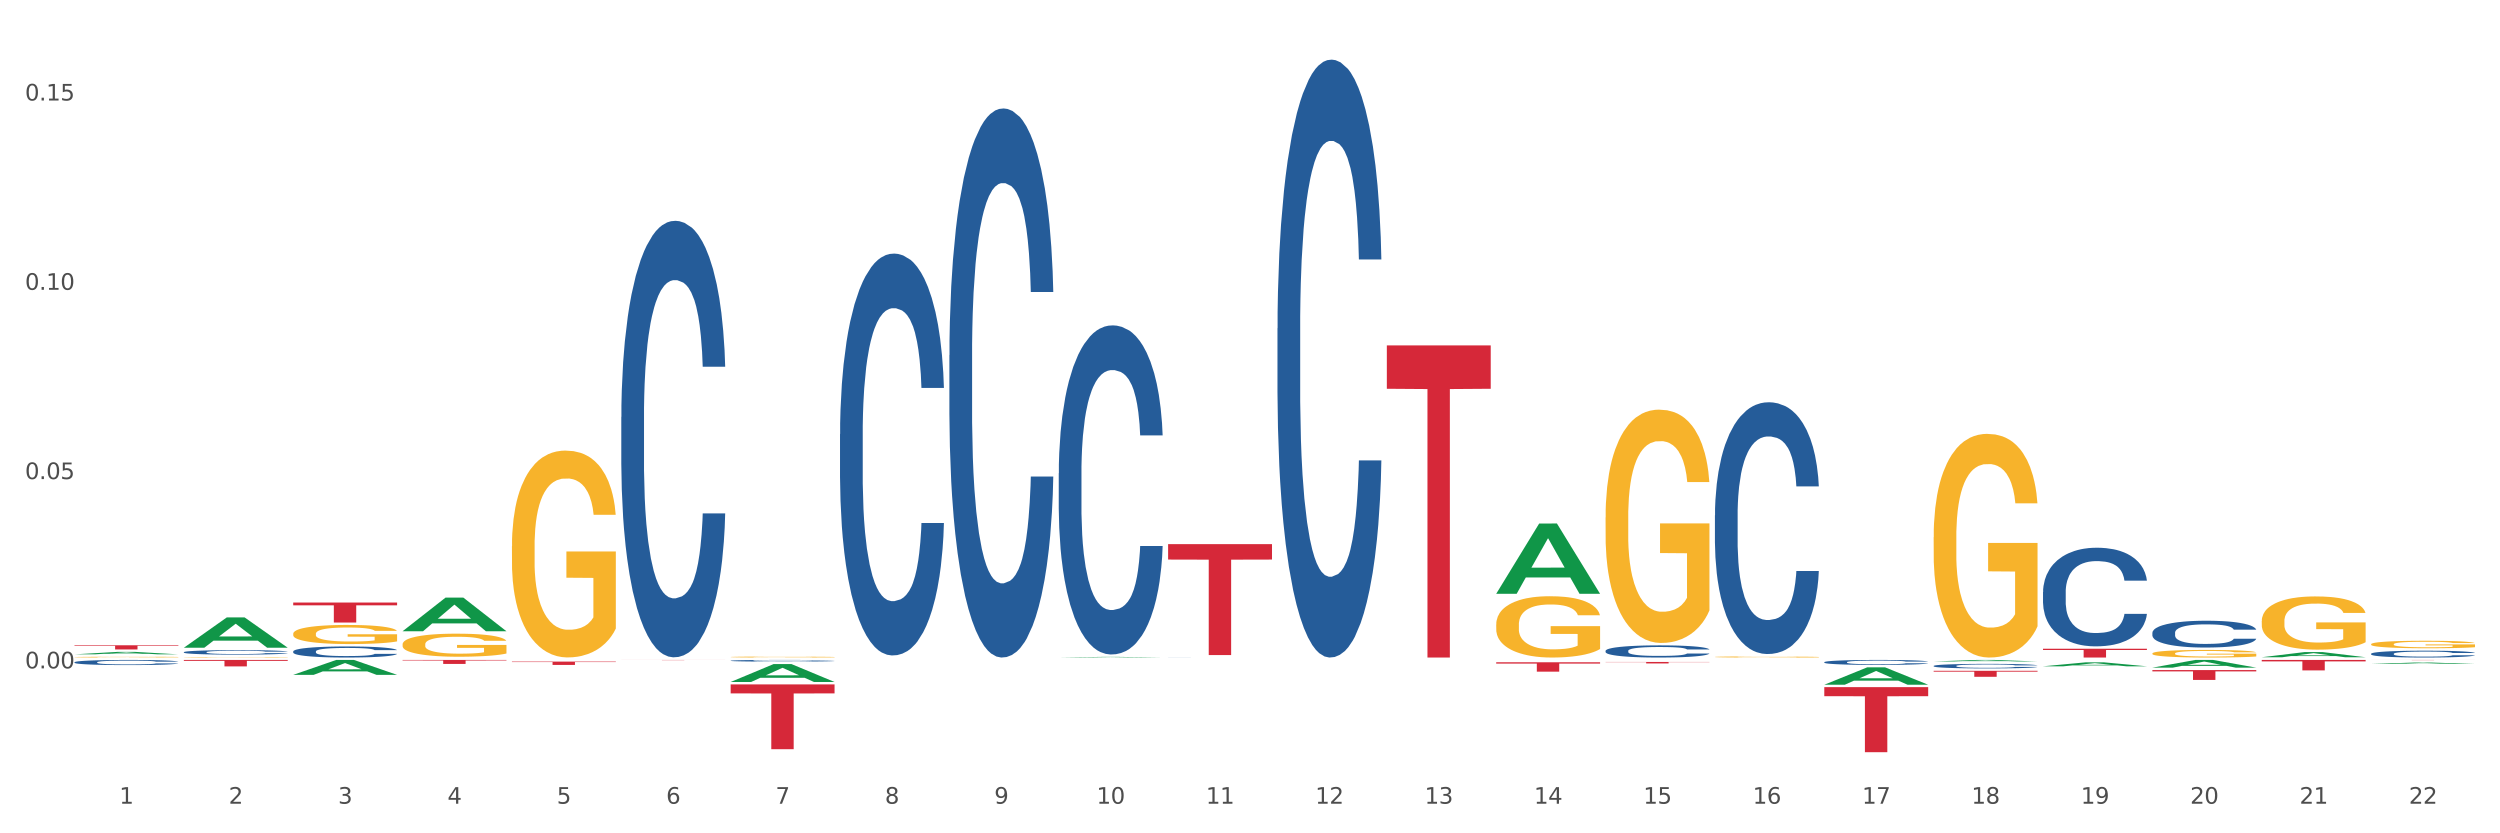 <?xml version="1.0" encoding="utf-8" standalone="no"?>
<!DOCTYPE svg PUBLIC "-//W3C//DTD SVG 1.1//EN"
  "http://www.w3.org/Graphics/SVG/1.1/DTD/svg11.dtd">
<svg xmlns:xlink="http://www.w3.org/1999/xlink" width="1080pt" height="360pt" viewBox="0 0 1080 360" xmlns="http://www.w3.org/2000/svg" version="1.1">
 <rect x="0" y="0" width="1080" height="360" fill="#333333" stroke="none"/>
 <defs>
  <style type="text/css">*{stroke-linejoin: round; stroke-linecap: butt}</style>
 </defs>
 <g id="figure_1">
  <g id="patch_1">
   <path d="M 0 360 
L 1080 360 
L 1080 0 
L 0 0 
z
" style="fill: #ffffff; stroke: #ffffff; stroke-linejoin: miter"/>
  </g>
  <g id="axes_1">
   <g id="matplotlib.axis_1">
    <g id="xtick_1">
     <g id="text_1">
      <!-- 1 -->
      <g style="fill: #4d4d4d" transform="translate(51.562 347.204) scale(0.096 -0.096)">
       <defs>
        <path id="DejaVuSans-31" d="M 794 531 
L 1825 531 
L 1825 4091 
L 703 3866 
L 703 4441 
L 1819 4666 
L 2450 4666 
L 2450 531 
L 3481 531 
L 3481 0 
L 794 0 
L 794 531 
z
" transform="scale(0.016)"/>
       </defs>
       <use xlink:href="#DejaVuSans-31"/>
      </g>
     </g>
    </g>
    <g id="xtick_2">
     <g id="text_2">
      <!-- 2 -->
      <g style="fill: #4d4d4d" transform="translate(98.807 347.204) scale(0.096 -0.096)">
       <defs>
        <path id="DejaVuSans-32" d="M 1228 531 
L 3431 531 
L 3431 0 
L 469 0 
L 469 531 
Q 828 903 1448 1529 
Q 2069 2156 2228 2338 
Q 2531 2678 2651 2914 
Q 2772 3150 2772 3378 
Q 2772 3750 2511 3984 
Q 2250 4219 1831 4219 
Q 1534 4219 1204 4116 
Q 875 4013 500 3803 
L 500 4441 
Q 881 4594 1212 4672 
Q 1544 4750 1819 4750 
Q 2544 4750 2975 4387 
Q 3406 4025 3406 3419 
Q 3406 3131 3298 2873 
Q 3191 2616 2906 2266 
Q 2828 2175 2409 1742 
Q 1991 1309 1228 531 
z
" transform="scale(0.016)"/>
       </defs>
       <use xlink:href="#DejaVuSans-32"/>
      </g>
     </g>
    </g>
    <g id="xtick_3">
     <g id="text_3">
      <!-- 3 -->
      <g style="fill: #4d4d4d" transform="translate(146.052 347.204) scale(0.096 -0.096)">
       <defs>
        <path id="DejaVuSans-33" d="M 2597 2516 
Q 3050 2419 3304 2112 
Q 3559 1806 3559 1356 
Q 3559 666 3084 287 
Q 2609 -91 1734 -91 
Q 1441 -91 1130 -33 
Q 819 25 488 141 
L 488 750 
Q 750 597 1062 519 
Q 1375 441 1716 441 
Q 2309 441 2620 675 
Q 2931 909 2931 1356 
Q 2931 1769 2642 2001 
Q 2353 2234 1838 2234 
L 1294 2234 
L 1294 2753 
L 1863 2753 
Q 2328 2753 2575 2939 
Q 2822 3125 2822 3475 
Q 2822 3834 2567 4026 
Q 2313 4219 1838 4219 
Q 1578 4219 1281 4162 
Q 984 4106 628 3988 
L 628 4550 
Q 988 4650 1302 4700 
Q 1616 4750 1894 4750 
Q 2613 4750 3031 4423 
Q 3450 4097 3450 3541 
Q 3450 3153 3228 2886 
Q 3006 2619 2597 2516 
z
" transform="scale(0.016)"/>
       </defs>
       <use xlink:href="#DejaVuSans-33"/>
      </g>
     </g>
    </g>
    <g id="xtick_4">
     <g id="text_4">
      <!-- 4 -->
      <g style="fill: #4d4d4d" transform="translate(193.297 347.204) scale(0.096 -0.096)">
       <defs>
        <path id="DejaVuSans-34" d="M 2419 4116 
L 825 1625 
L 2419 1625 
L 2419 4116 
z
M 2253 4666 
L 3047 4666 
L 3047 1625 
L 3713 1625 
L 3713 1100 
L 3047 1100 
L 3047 0 
L 2419 0 
L 2419 1100 
L 313 1100 
L 313 1709 
L 2253 4666 
z
" transform="scale(0.016)"/>
       </defs>
       <use xlink:href="#DejaVuSans-34"/>
      </g>
     </g>
    </g>
    <g id="xtick_5">
     <g id="text_5">
      <!-- 5 -->
      <g style="fill: #4d4d4d" transform="translate(240.542 347.204) scale(0.096 -0.096)">
       <defs>
        <path id="DejaVuSans-35" d="M 691 4666 
L 3169 4666 
L 3169 4134 
L 1269 4134 
L 1269 2991 
Q 1406 3038 1543 3061 
Q 1681 3084 1819 3084 
Q 2600 3084 3056 2656 
Q 3513 2228 3513 1497 
Q 3513 744 3044 326 
Q 2575 -91 1722 -91 
Q 1428 -91 1123 -41 
Q 819 9 494 109 
L 494 744 
Q 775 591 1075 516 
Q 1375 441 1709 441 
Q 2250 441 2565 725 
Q 2881 1009 2881 1497 
Q 2881 1984 2565 2268 
Q 2250 2553 1709 2553 
Q 1456 2553 1204 2497 
Q 953 2441 691 2322 
L 691 4666 
z
" transform="scale(0.016)"/>
       </defs>
       <use xlink:href="#DejaVuSans-35"/>
      </g>
     </g>
    </g>
    <g id="xtick_6">
     <g id="text_6">
      <!-- 6 -->
      <g style="fill: #4d4d4d" transform="translate(287.787 347.204) scale(0.096 -0.096)">
       <defs>
        <path id="DejaVuSans-36" d="M 2113 2584 
Q 1688 2584 1439 2293 
Q 1191 2003 1191 1497 
Q 1191 994 1439 701 
Q 1688 409 2113 409 
Q 2538 409 2786 701 
Q 3034 994 3034 1497 
Q 3034 2003 2786 2293 
Q 2538 2584 2113 2584 
z
M 3366 4563 
L 3366 3988 
Q 3128 4100 2886 4159 
Q 2644 4219 2406 4219 
Q 1781 4219 1451 3797 
Q 1122 3375 1075 2522 
Q 1259 2794 1537 2939 
Q 1816 3084 2150 3084 
Q 2853 3084 3261 2657 
Q 3669 2231 3669 1497 
Q 3669 778 3244 343 
Q 2819 -91 2113 -91 
Q 1303 -91 875 529 
Q 447 1150 447 2328 
Q 447 3434 972 4092 
Q 1497 4750 2381 4750 
Q 2619 4750 2861 4703 
Q 3103 4656 3366 4563 
z
" transform="scale(0.016)"/>
       </defs>
       <use xlink:href="#DejaVuSans-36"/>
      </g>
     </g>
    </g>
    <g id="xtick_7">
     <g id="text_7">
      <!-- 7 -->
      <g style="fill: #4d4d4d" transform="translate(335.032 347.204) scale(0.096 -0.096)">
       <defs>
        <path id="DejaVuSans-37" d="M 525 4666 
L 3525 4666 
L 3525 4397 
L 1831 0 
L 1172 0 
L 2766 4134 
L 525 4134 
L 525 4666 
z
" transform="scale(0.016)"/>
       </defs>
       <use xlink:href="#DejaVuSans-37"/>
      </g>
     </g>
    </g>
    <g id="xtick_8">
     <g id="text_8">
      <!-- 8 -->
      <g style="fill: #4d4d4d" transform="translate(382.276 347.204) scale(0.096 -0.096)">
       <defs>
        <path id="DejaVuSans-38" d="M 2034 2216 
Q 1584 2216 1326 1975 
Q 1069 1734 1069 1313 
Q 1069 891 1326 650 
Q 1584 409 2034 409 
Q 2484 409 2743 651 
Q 3003 894 3003 1313 
Q 3003 1734 2745 1975 
Q 2488 2216 2034 2216 
z
M 1403 2484 
Q 997 2584 770 2862 
Q 544 3141 544 3541 
Q 544 4100 942 4425 
Q 1341 4750 2034 4750 
Q 2731 4750 3128 4425 
Q 3525 4100 3525 3541 
Q 3525 3141 3298 2862 
Q 3072 2584 2669 2484 
Q 3125 2378 3379 2068 
Q 3634 1759 3634 1313 
Q 3634 634 3220 271 
Q 2806 -91 2034 -91 
Q 1263 -91 848 271 
Q 434 634 434 1313 
Q 434 1759 690 2068 
Q 947 2378 1403 2484 
z
M 1172 3481 
Q 1172 3119 1398 2916 
Q 1625 2713 2034 2713 
Q 2441 2713 2670 2916 
Q 2900 3119 2900 3481 
Q 2900 3844 2670 4047 
Q 2441 4250 2034 4250 
Q 1625 4250 1398 4047 
Q 1172 3844 1172 3481 
z
" transform="scale(0.016)"/>
       </defs>
       <use xlink:href="#DejaVuSans-38"/>
      </g>
     </g>
    </g>
    <g id="xtick_9">
     <g id="text_9">
      <!-- 9 -->
      <g style="fill: #4d4d4d" transform="translate(429.521 347.204) scale(0.096 -0.096)">
       <defs>
        <path id="DejaVuSans-39" d="M 703 97 
L 703 672 
Q 941 559 1184 500 
Q 1428 441 1663 441 
Q 2288 441 2617 861 
Q 2947 1281 2994 2138 
Q 2813 1869 2534 1725 
Q 2256 1581 1919 1581 
Q 1219 1581 811 2004 
Q 403 2428 403 3163 
Q 403 3881 828 4315 
Q 1253 4750 1959 4750 
Q 2769 4750 3195 4129 
Q 3622 3509 3622 2328 
Q 3622 1225 3098 567 
Q 2575 -91 1691 -91 
Q 1453 -91 1209 -44 
Q 966 3 703 97 
z
M 1959 2075 
Q 2384 2075 2632 2365 
Q 2881 2656 2881 3163 
Q 2881 3666 2632 3958 
Q 2384 4250 1959 4250 
Q 1534 4250 1286 3958 
Q 1038 3666 1038 3163 
Q 1038 2656 1286 2365 
Q 1534 2075 1959 2075 
z
" transform="scale(0.016)"/>
       </defs>
       <use xlink:href="#DejaVuSans-39"/>
      </g>
     </g>
    </g>
    <g id="xtick_10">
     <g id="text_10">
      <!-- 10 -->
      <g style="fill: #4d4d4d" transform="translate(473.712 347.204) scale(0.096 -0.096)">
       <defs>
        <path id="DejaVuSans-30" d="M 2034 4250 
Q 1547 4250 1301 3770 
Q 1056 3291 1056 2328 
Q 1056 1369 1301 889 
Q 1547 409 2034 409 
Q 2525 409 2770 889 
Q 3016 1369 3016 2328 
Q 3016 3291 2770 3770 
Q 2525 4250 2034 4250 
z
M 2034 4750 
Q 2819 4750 3233 4129 
Q 3647 3509 3647 2328 
Q 3647 1150 3233 529 
Q 2819 -91 2034 -91 
Q 1250 -91 836 529 
Q 422 1150 422 2328 
Q 422 3509 836 4129 
Q 1250 4750 2034 4750 
z
" transform="scale(0.016)"/>
       </defs>
       <use xlink:href="#DejaVuSans-31"/>
       <use xlink:href="#DejaVuSans-30" transform="translate(63.623 0)"/>
      </g>
     </g>
    </g>
    <g id="xtick_11">
     <g id="text_11">
      <!-- 11 -->
      <g style="fill: #4d4d4d" transform="translate(520.957 347.204) scale(0.096 -0.096)">
       <use xlink:href="#DejaVuSans-31"/>
       <use xlink:href="#DejaVuSans-31" transform="translate(63.623 0)"/>
      </g>
     </g>
    </g>
    <g id="xtick_12">
     <g id="text_12">
      <!-- 12 -->
      <g style="fill: #4d4d4d" transform="translate(568.202 347.204) scale(0.096 -0.096)">
       <use xlink:href="#DejaVuSans-31"/>
       <use xlink:href="#DejaVuSans-32" transform="translate(63.623 0)"/>
      </g>
     </g>
    </g>
    <g id="xtick_13">
     <g id="text_13">
      <!-- 13 -->
      <g style="fill: #4d4d4d" transform="translate(615.447 347.204) scale(0.096 -0.096)">
       <use xlink:href="#DejaVuSans-31"/>
       <use xlink:href="#DejaVuSans-33" transform="translate(63.623 0)"/>
      </g>
     </g>
    </g>
    <g id="xtick_14">
     <g id="text_14">
      <!-- 14 -->
      <g style="fill: #4d4d4d" transform="translate(662.692 347.204) scale(0.096 -0.096)">
       <use xlink:href="#DejaVuSans-31"/>
       <use xlink:href="#DejaVuSans-34" transform="translate(63.623 0)"/>
      </g>
     </g>
    </g>
    <g id="xtick_15">
     <g id="text_15">
      <!-- 15 -->
      <g style="fill: #4d4d4d" transform="translate(709.937 347.204) scale(0.096 -0.096)">
       <use xlink:href="#DejaVuSans-31"/>
       <use xlink:href="#DejaVuSans-35" transform="translate(63.623 0)"/>
      </g>
     </g>
    </g>
    <g id="xtick_16">
     <g id="text_16">
      <!-- 16 -->
      <g style="fill: #4d4d4d" transform="translate(757.181 347.204) scale(0.096 -0.096)">
       <use xlink:href="#DejaVuSans-31"/>
       <use xlink:href="#DejaVuSans-36" transform="translate(63.623 0)"/>
      </g>
     </g>
    </g>
    <g id="xtick_17">
     <g id="text_17">
      <!-- 17 -->
      <g style="fill: #4d4d4d" transform="translate(804.426 347.204) scale(0.096 -0.096)">
       <use xlink:href="#DejaVuSans-31"/>
       <use xlink:href="#DejaVuSans-37" transform="translate(63.623 0)"/>
      </g>
     </g>
    </g>
    <g id="xtick_18">
     <g id="text_18">
      <!-- 18 -->
      <g style="fill: #4d4d4d" transform="translate(851.671 347.204) scale(0.096 -0.096)">
       <use xlink:href="#DejaVuSans-31"/>
       <use xlink:href="#DejaVuSans-38" transform="translate(63.623 0)"/>
      </g>
     </g>
    </g>
    <g id="xtick_19">
     <g id="text_19">
      <!-- 19 -->
      <g style="fill: #4d4d4d" transform="translate(898.916 347.204) scale(0.096 -0.096)">
       <use xlink:href="#DejaVuSans-31"/>
       <use xlink:href="#DejaVuSans-39" transform="translate(63.623 0)"/>
      </g>
     </g>
    </g>
    <g id="xtick_20">
     <g id="text_20">
      <!-- 20 -->
      <g style="fill: #4d4d4d" transform="translate(946.161 347.204) scale(0.096 -0.096)">
       <use xlink:href="#DejaVuSans-32"/>
       <use xlink:href="#DejaVuSans-30" transform="translate(63.623 0)"/>
      </g>
     </g>
    </g>
    <g id="xtick_21">
     <g id="text_21">
      <!-- 21 -->
      <g style="fill: #4d4d4d" transform="translate(993.406 347.204) scale(0.096 -0.096)">
       <use xlink:href="#DejaVuSans-32"/>
       <use xlink:href="#DejaVuSans-31" transform="translate(63.623 0)"/>
      </g>
     </g>
    </g>
    <g id="xtick_22">
     <g id="text_22">
      <!-- 22 -->
      <g style="fill: #4d4d4d" transform="translate(1040.651 347.204) scale(0.096 -0.096)">
       <use xlink:href="#DejaVuSans-32"/>
       <use xlink:href="#DejaVuSans-32" transform="translate(63.623 0)"/>
      </g>
     </g>
    </g>
    <g id="xtick_23"/>
    <g id="xtick_24"/>
    <g id="xtick_25"/>
    <g id="xtick_26"/>
    <g id="xtick_27"/>
    <g id="xtick_28"/>
    <g id="xtick_29"/>
    <g id="xtick_30"/>
    <g id="xtick_31"/>
    <g id="xtick_32"/>
    <g id="xtick_33"/>
    <g id="xtick_34"/>
    <g id="xtick_35"/>
    <g id="xtick_36"/>
    <g id="xtick_37"/>
    <g id="xtick_38"/>
    <g id="xtick_39"/>
    <g id="xtick_40"/>
    <g id="xtick_41"/>
    <g id="xtick_42"/>
    <g id="xtick_43"/>
   </g>
   <g id="matplotlib.axis_2">
    <g id="ytick_1">
     <g id="text_23">
      <!-- 0.00 -->
      <g style="fill: #4d4d4d" transform="translate(10.8 288.742) scale(0.096 -0.096)">
       <defs>
        <path id="DejaVuSans-2e" d="M 684 794 
L 1344 794 
L 1344 0 
L 684 0 
L 684 794 
z
" transform="scale(0.016)"/>
       </defs>
       <use xlink:href="#DejaVuSans-30"/>
       <use xlink:href="#DejaVuSans-2e" transform="translate(63.623 0)"/>
       <use xlink:href="#DejaVuSans-30" transform="translate(95.41 0)"/>
       <use xlink:href="#DejaVuSans-30" transform="translate(159.033 0)"/>
      </g>
     </g>
    </g>
    <g id="ytick_2">
     <g id="text_24">
      <!-- 0.05 -->
      <g style="fill: #4d4d4d" transform="translate(10.8 206.969) scale(0.096 -0.096)">
       <use xlink:href="#DejaVuSans-30"/>
       <use xlink:href="#DejaVuSans-2e" transform="translate(63.623 0)"/>
       <use xlink:href="#DejaVuSans-30" transform="translate(95.41 0)"/>
       <use xlink:href="#DejaVuSans-35" transform="translate(159.033 0)"/>
      </g>
     </g>
    </g>
    <g id="ytick_3">
     <g id="text_25">
      <!-- 0.10 -->
      <g style="fill: #4d4d4d" transform="translate(10.8 125.196) scale(0.096 -0.096)">
       <use xlink:href="#DejaVuSans-30"/>
       <use xlink:href="#DejaVuSans-2e" transform="translate(63.623 0)"/>
       <use xlink:href="#DejaVuSans-31" transform="translate(95.41 0)"/>
       <use xlink:href="#DejaVuSans-30" transform="translate(159.033 0)"/>
      </g>
     </g>
    </g>
    <g id="ytick_4">
     <g id="text_26">
      <!-- 0.15 -->
      <g style="fill: #4d4d4d" transform="translate(10.8 43.423) scale(0.096 -0.096)">
       <use xlink:href="#DejaVuSans-30"/>
       <use xlink:href="#DejaVuSans-2e" transform="translate(63.623 0)"/>
       <use xlink:href="#DejaVuSans-31" transform="translate(95.41 0)"/>
       <use xlink:href="#DejaVuSans-35" transform="translate(159.033 0)"/>
      </g>
     </g>
    </g>
    <g id="ytick_5"/>
    <g id="ytick_6"/>
    <g id="ytick_7"/>
    <g id="ytick_8"/>
   </g>
   <g id="PolyCollection_1">
    <path d="M 32.175 282.676 
L 32.221 282.675 
L 50.73 281.615 
L 58.411 281.614 
L 77.058 282.678 
L 68.174 282.678 
L 64.148 282.431 
L 45.038 282.431 
L 44.899 282.435 
L 41.013 282.678 
L 32.175 282.678 
L 32.175 282.676 
L 47.444 282.283 
L 61.742 282.282 
L 54.663 281.841 
L 54.57 281.839 
L 54.478 281.842 
L 47.398 282.282 
L 47.444 282.283 
L 32.175 282.676 
z
" clip-path="url(#p7b13314c05)" style="fill: #109648"/>
    <path d="M 79.42 279.804 
L 79.466 279.791 
L 97.974 266.721 
L 105.655 266.709 
L 124.303 279.828 
L 115.419 279.828 
L 111.393 276.773 
L 92.283 276.773 
L 92.144 276.822 
L 88.258 279.828 
L 79.42 279.828 
L 79.42 279.804 
L 94.689 274.95 
L 108.987 274.938 
L 101.907 269.505 
L 101.815 269.48 
L 101.722 269.517 
L 94.643 274.938 
L 94.689 274.95 
L 79.42 279.804 
z
" clip-path="url(#p7b13314c05)" style="fill: #109648"/>
    <path d="M 315.644 283.833 
L 315.697 283.832 
L 315.697 283.819 
L 315.803 283.807 
L 316.333 283.778 
L 317.128 283.755 
L 317.711 283.742 
L 318.294 283.732 
L 318.983 283.721 
L 319.83 283.711 
L 321.367 283.695 
L 322.321 283.687 
L 323.487 283.679 
L 325.606 283.666 
L 327.143 283.66 
L 328.733 283.654 
L 331.329 283.647 
L 333.025 283.644 
L 334.827 283.642 
L 336.999 283.64 
L 338.642 283.64 
L 342.245 283.641 
L 345.319 283.644 
L 346.802 283.647 
L 348.71 283.652 
L 349.717 283.655 
L 351.36 283.661 
L 353.055 283.669 
L 354.221 283.676 
L 355.97 283.689 
L 357.294 283.702 
L 358.513 283.718 
L 359.149 283.729 
L 359.626 283.739 
L 360.05 283.751 
L 360.474 283.769 
L 350.936 283.769 
L 350.565 283.756 
L 349.982 283.744 
L 349.134 283.731 
L 348.392 283.724 
L 347.12 283.714 
L 345.955 283.708 
L 344.736 283.703 
L 343.252 283.7 
L 342.086 283.698 
L 340.444 283.696 
L 337.211 283.697 
L 335.039 283.7 
L 333.555 283.703 
L 332.601 283.707 
L 331.753 283.711 
L 330.799 283.716 
L 329.687 283.724 
L 328.892 283.731 
L 328.097 283.74 
L 327.461 283.75 
L 326.878 283.76 
L 326.401 283.772 
L 326.03 283.784 
L 325.712 283.798 
L 325.447 283.822 
L 325.447 283.874 
L 325.553 283.886 
L 325.818 283.902 
L 326.136 283.914 
L 326.666 283.928 
L 327.143 283.937 
L 328.044 283.951 
L 329.051 283.963 
L 329.846 283.97 
L 330.64 283.976 
L 332.018 283.984 
L 333.555 283.991 
L 334.88 283.996 
L 336.681 283.999 
L 337.9 284.001 
L 338.96 284.002 
L 341.556 284.002 
L 343.411 284 
L 345.478 283.998 
L 347.067 283.994 
L 348.392 283.99 
L 349.876 283.983 
L 350.83 283.977 
L 350.83 283.897 
L 339.172 283.897 
L 339.172 283.844 
L 360.527 283.844 
L 360.527 283.999 
L 359.626 284.007 
L 358.619 284.015 
L 357.559 284.021 
L 355.97 284.029 
L 354.062 284.037 
L 352.366 284.042 
L 350.565 284.047 
L 348.445 284.051 
L 345.69 284.055 
L 343.994 284.056 
L 341.874 284.057 
L 339.384 284.058 
L 337.211 284.057 
L 335.092 284.055 
L 332.866 284.052 
L 330.693 284.047 
L 329.051 284.042 
L 327.408 284.036 
L 325.659 284.028 
L 324.282 284.02 
L 323.222 284.013 
L 322.056 284.004 
L 320.784 283.993 
L 319.83 283.983 
L 318.983 283.972 
L 318.082 283.958 
L 317.446 283.946 
L 316.81 283.931 
L 316.439 283.92 
L 316.015 283.903 
L 315.697 283.879 
L 315.644 283.833 
z
" clip-path="url(#p7b13314c05)" style="fill: #f7b32b"/>
    <path d="M 221.154 235.946 
L 221.207 235.864 
L 221.207 232.926 
L 221.313 230.396 
L 221.843 224.275 
L 222.638 219.215 
L 223.221 216.522 
L 223.804 214.319 
L 224.493 212.115 
L 225.341 209.83 
L 226.877 206.484 
L 227.831 204.77 
L 228.997 202.974 
L 231.117 200.363 
L 232.653 198.894 
L 234.243 197.67 
L 236.84 196.2 
L 238.535 195.548 
L 240.337 195.058 
L 242.51 194.731 
L 244.152 194.65 
L 247.756 194.895 
L 250.829 195.629 
L 252.313 196.2 
L 254.22 197.18 
L 255.227 197.833 
L 256.87 199.139 
L 258.566 200.852 
L 259.731 202.321 
L 261.48 205.096 
L 262.805 207.871 
L 264.024 211.299 
L 264.659 213.666 
L 265.136 215.869 
L 265.56 218.399 
L 265.984 222.398 
L 256.446 222.398 
L 256.075 219.542 
L 255.492 216.849 
L 254.644 214.237 
L 253.902 212.605 
L 252.631 210.564 
L 251.465 209.259 
L 250.246 208.279 
L 248.762 207.463 
L 247.597 207.055 
L 245.954 206.729 
L 242.721 206.81 
L 240.549 207.463 
L 239.065 208.279 
L 238.111 209.014 
L 237.263 209.83 
L 236.31 210.972 
L 235.197 212.686 
L 234.402 214.237 
L 233.607 216.196 
L 232.971 218.154 
L 232.388 220.44 
L 231.911 222.888 
L 231.541 225.418 
L 231.223 228.519 
L 230.958 233.661 
L 230.958 244.842 
L 231.064 247.372 
L 231.329 250.718 
L 231.647 253.248 
L 232.176 256.268 
L 232.653 258.308 
L 233.554 261.246 
L 234.561 263.694 
L 235.356 265.245 
L 236.151 266.551 
L 237.528 268.346 
L 239.065 269.815 
L 240.39 270.713 
L 242.192 271.529 
L 243.41 271.856 
L 244.47 272.019 
L 247.067 272.019 
L 248.921 271.774 
L 250.988 271.203 
L 252.578 270.468 
L 253.902 269.57 
L 255.386 268.101 
L 256.34 266.714 
L 256.34 249.657 
L 244.682 249.575 
L 244.682 238.231 
L 266.037 238.231 
L 266.037 271.529 
L 265.136 273.243 
L 264.129 274.794 
L 263.07 276.181 
L 261.48 277.895 
L 259.572 279.527 
L 257.877 280.67 
L 256.075 281.649 
L 253.955 282.547 
L 251.2 283.363 
L 249.504 283.689 
L 247.385 283.934 
L 244.894 284.016 
L 242.721 283.853 
L 240.602 283.445 
L 238.376 282.71 
L 236.204 281.649 
L 234.561 280.588 
L 232.918 279.282 
L 231.17 277.569 
L 229.792 275.936 
L 228.732 274.467 
L 227.566 272.59 
L 226.295 270.142 
L 225.341 267.938 
L 224.493 265.653 
L 223.592 262.715 
L 222.956 260.185 
L 222.32 257.002 
L 221.949 254.635 
L 221.525 250.963 
L 221.207 245.821 
L 221.154 235.946 
z
" clip-path="url(#p7b13314c05)" style="fill: #f7b32b"/>
    <path d="M 126.665 273.793 
L 126.718 273.785 
L 126.718 273.514 
L 126.824 273.28 
L 127.354 272.715 
L 128.148 272.248 
L 128.731 271.999 
L 129.314 271.795 
L 130.003 271.592 
L 130.851 271.381 
L 132.388 271.072 
L 133.342 270.914 
L 134.507 270.748 
L 136.627 270.507 
L 138.164 270.371 
L 139.753 270.258 
L 142.35 270.122 
L 144.046 270.062 
L 145.847 270.017 
L 148.02 269.986 
L 149.662 269.979 
L 153.266 270.002 
L 156.339 270.069 
L 157.823 270.122 
L 159.731 270.213 
L 160.737 270.273 
L 162.38 270.393 
L 164.076 270.552 
L 165.242 270.687 
L 166.99 270.944 
L 168.315 271.2 
L 169.534 271.517 
L 170.17 271.735 
L 170.647 271.939 
L 171.07 272.172 
L 171.494 272.542 
L 161.956 272.542 
L 161.585 272.278 
L 161.002 272.029 
L 160.155 271.788 
L 159.413 271.637 
L 158.141 271.449 
L 156.975 271.328 
L 155.756 271.238 
L 154.273 271.162 
L 153.107 271.125 
L 151.464 271.094 
L 148.232 271.102 
L 146.059 271.162 
L 144.575 271.238 
L 143.622 271.305 
L 142.774 271.381 
L 141.82 271.486 
L 140.707 271.645 
L 139.912 271.788 
L 139.117 271.969 
L 138.482 272.15 
L 137.899 272.361 
L 137.422 272.587 
L 137.051 272.82 
L 136.733 273.107 
L 136.468 273.582 
L 136.468 274.614 
L 136.574 274.848 
L 136.839 275.157 
L 137.157 275.391 
L 137.687 275.67 
L 138.164 275.858 
L 139.064 276.129 
L 140.071 276.355 
L 140.866 276.499 
L 141.661 276.619 
L 143.039 276.785 
L 144.575 276.921 
L 145.9 277.004 
L 147.702 277.079 
L 148.921 277.109 
L 149.98 277.124 
L 152.577 277.124 
L 154.432 277.102 
L 156.498 277.049 
L 158.088 276.981 
L 159.413 276.898 
L 160.896 276.762 
L 161.85 276.634 
L 161.85 275.059 
L 150.192 275.051 
L 150.192 274.004 
L 171.547 274.004 
L 171.547 277.079 
L 170.647 277.237 
L 169.64 277.38 
L 168.58 277.509 
L 166.99 277.667 
L 165.083 277.818 
L 163.387 277.923 
L 161.585 278.014 
L 159.466 278.097 
L 156.71 278.172 
L 155.014 278.202 
L 152.895 278.225 
L 150.404 278.232 
L 148.232 278.217 
L 146.112 278.179 
L 143.887 278.112 
L 141.714 278.014 
L 140.071 277.916 
L 138.429 277.795 
L 136.68 277.637 
L 135.302 277.486 
L 134.242 277.35 
L 133.077 277.177 
L 131.805 276.951 
L 130.851 276.747 
L 130.003 276.536 
L 129.102 276.265 
L 128.466 276.031 
L 127.831 275.737 
L 127.46 275.519 
L 127.036 275.18 
L 126.718 274.705 
L 126.665 273.793 
z
" clip-path="url(#p7b13314c05)" style="fill: #f7b32b"/>
    <path d="M 173.91 278.35 
L 173.963 278.34 
L 173.963 278.013 
L 174.069 277.731 
L 174.598 277.048 
L 175.393 276.484 
L 175.976 276.184 
L 176.559 275.938 
L 177.248 275.692 
L 178.096 275.438 
L 179.633 275.065 
L 180.586 274.873 
L 181.752 274.673 
L 183.872 274.382 
L 185.408 274.218 
L 186.998 274.082 
L 189.595 273.918 
L 191.29 273.845 
L 193.092 273.791 
L 195.265 273.754 
L 196.907 273.745 
L 200.511 273.772 
L 203.584 273.854 
L 205.068 273.918 
L 206.975 274.027 
L 207.982 274.1 
L 209.625 274.246 
L 211.321 274.437 
L 212.486 274.6 
L 214.235 274.91 
L 215.56 275.219 
L 216.779 275.601 
L 217.415 275.865 
L 217.891 276.111 
L 218.315 276.393 
L 218.739 276.839 
L 209.201 276.839 
L 208.83 276.521 
L 208.247 276.22 
L 207.399 275.929 
L 206.658 275.747 
L 205.386 275.52 
L 204.22 275.374 
L 203.001 275.265 
L 201.517 275.174 
L 200.352 275.128 
L 198.709 275.092 
L 195.477 275.101 
L 193.304 275.174 
L 191.82 275.265 
L 190.866 275.347 
L 190.019 275.438 
L 189.065 275.565 
L 187.952 275.756 
L 187.157 275.929 
L 186.362 276.147 
L 185.726 276.366 
L 185.144 276.621 
L 184.667 276.894 
L 184.296 277.176 
L 183.978 277.521 
L 183.713 278.095 
L 183.713 279.341 
L 183.819 279.624 
L 184.084 279.997 
L 184.402 280.279 
L 184.932 280.615 
L 185.408 280.843 
L 186.309 281.171 
L 187.316 281.444 
L 188.111 281.616 
L 188.906 281.762 
L 190.284 281.962 
L 191.82 282.126 
L 193.145 282.226 
L 194.947 282.317 
L 196.165 282.354 
L 197.225 282.372 
L 199.822 282.372 
L 201.676 282.344 
L 203.743 282.281 
L 205.333 282.199 
L 206.658 282.099 
L 208.141 281.935 
L 209.095 281.78 
L 209.095 279.878 
L 197.437 279.869 
L 197.437 278.604 
L 218.792 278.604 
L 218.792 282.317 
L 217.891 282.508 
L 216.885 282.681 
L 215.825 282.836 
L 214.235 283.027 
L 212.327 283.209 
L 210.632 283.336 
L 208.83 283.445 
L 206.711 283.546 
L 203.955 283.637 
L 202.259 283.673 
L 200.14 283.7 
L 197.649 283.709 
L 195.477 283.691 
L 193.357 283.646 
L 191.131 283.564 
L 188.959 283.445 
L 187.316 283.327 
L 185.673 283.182 
L 183.925 282.991 
L 182.547 282.809 
L 181.487 282.645 
L 180.321 282.435 
L 179.05 282.162 
L 178.096 281.917 
L 177.248 281.662 
L 176.347 281.334 
L 175.711 281.052 
L 175.075 280.697 
L 174.704 280.433 
L 174.281 280.024 
L 173.963 279.451 
L 173.91 278.35 
z
" clip-path="url(#p7b13314c05)" style="fill: #f7b32b"/>
    <path d="M 32.175 283.874 
L 32.228 283.873 
L 32.228 283.862 
L 32.334 283.853 
L 32.864 283.829 
L 33.659 283.81 
L 34.242 283.799 
L 34.825 283.791 
L 35.513 283.783 
L 36.361 283.774 
L 37.898 283.761 
L 38.852 283.754 
L 40.018 283.748 
L 42.137 283.738 
L 43.674 283.732 
L 45.264 283.727 
L 47.86 283.722 
L 49.556 283.719 
L 51.357 283.717 
L 53.53 283.716 
L 55.173 283.716 
L 58.776 283.717 
L 61.849 283.719 
L 63.333 283.722 
L 65.241 283.725 
L 66.248 283.728 
L 67.89 283.733 
L 69.586 283.739 
L 70.752 283.745 
L 72.5 283.756 
L 73.825 283.766 
L 75.044 283.779 
L 75.68 283.788 
L 76.157 283.797 
L 76.581 283.807 
L 77.005 283.822 
L 67.466 283.822 
L 67.095 283.811 
L 66.513 283.801 
L 65.665 283.791 
L 64.923 283.784 
L 63.651 283.777 
L 62.485 283.772 
L 61.267 283.768 
L 59.783 283.765 
L 58.617 283.763 
L 56.974 283.762 
L 53.742 283.762 
L 51.569 283.765 
L 50.086 283.768 
L 49.132 283.771 
L 48.284 283.774 
L 47.33 283.778 
L 46.217 283.785 
L 45.423 283.791 
L 44.628 283.798 
L 43.992 283.806 
L 43.409 283.814 
L 42.932 283.824 
L 42.561 283.833 
L 42.243 283.845 
L 41.978 283.865 
L 41.978 283.908 
L 42.084 283.917 
L 42.349 283.93 
L 42.667 283.94 
L 43.197 283.952 
L 43.674 283.959 
L 44.575 283.971 
L 45.581 283.98 
L 46.376 283.986 
L 47.171 283.991 
L 48.549 283.998 
L 50.086 284.003 
L 51.41 284.007 
L 53.212 284.01 
L 54.431 284.011 
L 55.491 284.012 
L 58.087 284.012 
L 59.942 284.011 
L 62.008 284.009 
L 63.598 284.006 
L 64.923 284.002 
L 66.407 283.997 
L 67.36 283.992 
L 67.36 283.926 
L 55.703 283.926 
L 55.703 283.883 
L 77.058 283.883 
L 77.058 284.01 
L 76.157 284.017 
L 75.15 284.022 
L 74.09 284.028 
L 72.5 284.034 
L 70.593 284.041 
L 68.897 284.045 
L 67.095 284.049 
L 64.976 284.052 
L 62.22 284.055 
L 60.525 284.056 
L 58.405 284.057 
L 55.915 284.058 
L 53.742 284.057 
L 51.622 284.056 
L 49.397 284.053 
L 47.224 284.049 
L 45.581 284.045 
L 43.939 284.04 
L 42.19 284.033 
L 40.812 284.027 
L 39.753 284.021 
L 38.587 284.014 
L 37.315 284.005 
L 36.361 283.996 
L 35.513 283.987 
L 34.613 283.976 
L 33.977 283.967 
L 33.341 283.954 
L 32.97 283.945 
L 32.546 283.931 
L 32.228 283.912 
L 32.175 283.874 
z
" clip-path="url(#p7b13314c05)" style="fill: #f7b32b"/>
    <path d="M 79.42 283.94 
L 79.473 283.94 
L 79.473 283.933 
L 79.579 283.926 
L 80.109 283.911 
L 80.904 283.899 
L 81.486 283.893 
L 82.069 283.887 
L 82.758 283.882 
L 83.606 283.876 
L 85.143 283.868 
L 86.097 283.864 
L 87.262 283.859 
L 89.382 283.853 
L 90.919 283.849 
L 92.508 283.846 
L 95.105 283.843 
L 96.801 283.841 
L 98.602 283.84 
L 100.775 283.839 
L 102.418 283.839 
L 106.021 283.84 
L 109.094 283.841 
L 110.578 283.843 
L 112.486 283.845 
L 113.493 283.847 
L 115.135 283.85 
L 116.831 283.854 
L 117.997 283.858 
L 119.745 283.865 
L 121.07 283.871 
L 122.289 283.88 
L 122.925 283.886 
L 123.402 283.891 
L 123.826 283.897 
L 124.25 283.907 
L 114.711 283.907 
L 114.34 283.9 
L 113.757 283.893 
L 112.91 283.887 
L 112.168 283.883 
L 110.896 283.878 
L 109.73 283.875 
L 108.511 283.872 
L 107.028 283.87 
L 105.862 283.869 
L 104.219 283.869 
L 100.987 283.869 
L 98.814 283.87 
L 97.331 283.872 
L 96.377 283.874 
L 95.529 283.876 
L 94.575 283.879 
L 93.462 283.883 
L 92.667 283.887 
L 91.873 283.892 
L 91.237 283.897 
L 90.654 283.902 
L 90.177 283.908 
L 89.806 283.914 
L 89.488 283.922 
L 89.223 283.934 
L 89.223 283.962 
L 89.329 283.968 
L 89.594 283.976 
L 89.912 283.982 
L 90.442 283.99 
L 90.919 283.995 
L 91.82 284.002 
L 92.826 284.008 
L 93.621 284.012 
L 94.416 284.015 
L 95.794 284.019 
L 97.331 284.023 
L 98.655 284.025 
L 100.457 284.027 
L 101.676 284.028 
L 102.736 284.028 
L 105.332 284.028 
L 107.187 284.028 
L 109.253 284.026 
L 110.843 284.025 
L 112.168 284.022 
L 113.651 284.019 
L 114.605 284.015 
L 114.605 283.974 
L 102.947 283.973 
L 102.947 283.946 
L 124.303 283.946 
L 124.303 284.027 
L 123.402 284.031 
L 122.395 284.035 
L 121.335 284.039 
L 119.745 284.043 
L 117.838 284.047 
L 116.142 284.05 
L 114.34 284.052 
L 112.221 284.054 
L 109.465 284.056 
L 107.77 284.057 
L 105.65 284.058 
L 103.159 284.058 
L 100.987 284.057 
L 98.867 284.056 
L 96.642 284.055 
L 94.469 284.052 
L 92.826 284.049 
L 91.184 284.046 
L 89.435 284.042 
L 88.057 284.038 
L 86.997 284.034 
L 85.832 284.03 
L 84.56 284.024 
L 83.606 284.018 
L 82.758 284.013 
L 81.857 284.006 
L 81.222 283.999 
L 80.586 283.992 
L 80.215 283.986 
L 79.791 283.977 
L 79.473 283.964 
L 79.42 283.94 
z
" clip-path="url(#p7b13314c05)" style="fill: #f7b32b"/>
    <path d="M 1024.317 278.306 
L 1024.37 278.303 
L 1024.37 278.196 
L 1024.476 278.104 
L 1025.006 277.882 
L 1025.801 277.698 
L 1026.384 277.6 
L 1026.967 277.52 
L 1027.656 277.439 
L 1028.504 277.356 
L 1030.04 277.235 
L 1030.994 277.172 
L 1032.16 277.107 
L 1034.28 277.012 
L 1035.816 276.959 
L 1037.406 276.914 
L 1040.002 276.861 
L 1041.698 276.837 
L 1043.5 276.819 
L 1045.672 276.807 
L 1047.315 276.804 
L 1050.918 276.813 
L 1053.992 276.84 
L 1055.476 276.861 
L 1057.383 276.896 
L 1058.39 276.92 
L 1060.033 276.968 
L 1061.728 277.03 
L 1062.894 277.083 
L 1064.643 277.184 
L 1065.968 277.285 
L 1067.186 277.41 
L 1067.822 277.496 
L 1068.299 277.576 
L 1068.723 277.668 
L 1069.147 277.813 
L 1059.609 277.813 
L 1059.238 277.709 
L 1058.655 277.612 
L 1057.807 277.517 
L 1057.065 277.457 
L 1055.793 277.383 
L 1054.628 277.336 
L 1053.409 277.3 
L 1051.925 277.27 
L 1050.759 277.255 
L 1049.117 277.244 
L 1045.884 277.247 
L 1043.712 277.27 
L 1042.228 277.3 
L 1041.274 277.327 
L 1040.426 277.356 
L 1039.473 277.398 
L 1038.36 277.46 
L 1037.565 277.517 
L 1036.77 277.588 
L 1036.134 277.659 
L 1035.551 277.742 
L 1035.074 277.831 
L 1034.703 277.923 
L 1034.385 278.036 
L 1034.121 278.223 
L 1034.121 278.629 
L 1034.227 278.721 
L 1034.491 278.843 
L 1034.809 278.935 
L 1035.339 279.045 
L 1035.816 279.119 
L 1036.717 279.226 
L 1037.724 279.315 
L 1038.519 279.371 
L 1039.314 279.419 
L 1040.691 279.484 
L 1042.228 279.537 
L 1043.553 279.57 
L 1045.354 279.6 
L 1046.573 279.612 
L 1047.633 279.618 
L 1050.23 279.618 
L 1052.084 279.609 
L 1054.151 279.588 
L 1055.741 279.561 
L 1057.065 279.529 
L 1058.549 279.475 
L 1059.503 279.425 
L 1059.503 278.804 
L 1047.845 278.801 
L 1047.845 278.389 
L 1069.2 278.389 
L 1069.2 279.6 
L 1068.299 279.662 
L 1067.292 279.718 
L 1066.233 279.769 
L 1064.643 279.831 
L 1062.735 279.891 
L 1061.04 279.932 
L 1059.238 279.968 
L 1057.118 280 
L 1054.363 280.03 
L 1052.667 280.042 
L 1050.547 280.051 
L 1048.057 280.054 
L 1045.884 280.048 
L 1043.765 280.033 
L 1041.539 280.006 
L 1039.367 279.968 
L 1037.724 279.929 
L 1036.081 279.882 
L 1034.333 279.819 
L 1032.955 279.76 
L 1031.895 279.707 
L 1030.729 279.638 
L 1029.457 279.549 
L 1028.504 279.469 
L 1027.656 279.386 
L 1026.755 279.279 
L 1026.119 279.187 
L 1025.483 279.072 
L 1025.112 278.985 
L 1024.688 278.852 
L 1024.37 278.665 
L 1024.317 278.306 
z
" clip-path="url(#p7b13314c05)" style="fill: #f7b32b"/>
    <path d="M 646.358 269.81 
L 646.411 269.786 
L 646.411 268.915 
L 646.517 268.165 
L 647.047 266.351 
L 647.842 264.852 
L 648.425 264.053 
L 649.008 263.4 
L 649.697 262.747 
L 650.545 262.07 
L 652.081 261.078 
L 653.035 260.57 
L 654.201 260.038 
L 656.321 259.264 
L 657.857 258.828 
L 659.447 258.466 
L 662.043 258.03 
L 663.739 257.837 
L 665.541 257.691 
L 667.713 257.595 
L 669.356 257.571 
L 672.959 257.643 
L 676.033 257.861 
L 677.517 258.03 
L 679.424 258.32 
L 680.431 258.514 
L 682.074 258.901 
L 683.769 259.409 
L 684.935 259.844 
L 686.684 260.667 
L 688.009 261.489 
L 689.227 262.505 
L 689.863 263.207 
L 690.34 263.86 
L 690.764 264.61 
L 691.188 265.795 
L 681.65 265.795 
L 681.279 264.948 
L 680.696 264.15 
L 679.848 263.376 
L 679.106 262.892 
L 677.835 262.287 
L 676.669 261.9 
L 675.45 261.61 
L 673.966 261.368 
L 672.8 261.247 
L 671.158 261.151 
L 667.925 261.175 
L 665.753 261.368 
L 664.269 261.61 
L 663.315 261.828 
L 662.467 262.07 
L 661.514 262.408 
L 660.401 262.916 
L 659.606 263.376 
L 658.811 263.957 
L 658.175 264.537 
L 657.592 265.214 
L 657.115 265.94 
L 656.744 266.69 
L 656.426 267.609 
L 656.162 269.133 
L 656.162 272.447 
L 656.268 273.197 
L 656.532 274.189 
L 656.85 274.938 
L 657.38 275.833 
L 657.857 276.438 
L 658.758 277.309 
L 659.765 278.035 
L 660.56 278.494 
L 661.355 278.881 
L 662.732 279.413 
L 664.269 279.849 
L 665.594 280.115 
L 667.395 280.357 
L 668.614 280.454 
L 669.674 280.502 
L 672.271 280.502 
L 674.125 280.429 
L 676.192 280.26 
L 677.782 280.042 
L 679.106 279.776 
L 680.59 279.341 
L 681.544 278.93 
L 681.544 273.874 
L 669.886 273.85 
L 669.886 270.488 
L 691.241 270.488 
L 691.241 280.357 
L 690.34 280.865 
L 689.333 281.324 
L 688.274 281.736 
L 686.684 282.244 
L 684.776 282.727 
L 683.081 283.066 
L 681.279 283.356 
L 679.159 283.622 
L 676.404 283.864 
L 674.708 283.961 
L 672.588 284.034 
L 670.098 284.058 
L 667.925 284.009 
L 665.806 283.888 
L 663.58 283.671 
L 661.408 283.356 
L 659.765 283.042 
L 658.122 282.655 
L 656.374 282.147 
L 654.996 281.663 
L 653.936 281.228 
L 652.77 280.671 
L 651.498 279.946 
L 650.545 279.292 
L 649.697 278.615 
L 648.796 277.744 
L 648.16 276.994 
L 647.524 276.051 
L 647.153 275.35 
L 646.729 274.261 
L 646.411 272.737 
L 646.358 269.81 
z
" clip-path="url(#p7b13314c05)" style="fill: #f7b32b"/>
    <path d="M 977.072 283.927 
L 977.119 283.925 
L 995.627 281.691 
L 1003.308 281.689 
L 1021.955 283.932 
L 1013.071 283.932 
L 1009.046 283.409 
L 989.936 283.409 
L 989.797 283.418 
L 985.91 283.932 
L 977.072 283.932 
L 977.072 283.927 
L 992.342 283.098 
L 1006.64 283.095 
L 999.56 282.167 
L 999.468 282.162 
L 999.375 282.169 
L 992.296 283.095 
L 992.342 283.098 
L 977.072 283.927 
z
" clip-path="url(#p7b13314c05)" style="fill: #109648"/>
    <path d="M 835.338 285.752 
L 835.384 285.751 
L 853.892 285.096 
L 861.573 285.095 
L 880.221 285.753 
L 871.337 285.753 
L 867.311 285.6 
L 848.201 285.6 
L 848.062 285.602 
L 844.176 285.753 
L 835.338 285.753 
L 835.338 285.752 
L 850.607 285.508 
L 864.905 285.508 
L 857.825 285.235 
L 857.733 285.234 
L 857.64 285.236 
L 850.561 285.508 
L 850.607 285.508 
L 835.338 285.752 
z
" clip-path="url(#p7b13314c05)" style="fill: #109648"/>
    <path d="M 977.072 268.281 
L 977.125 268.26 
L 977.125 267.504 
L 977.231 266.853 
L 977.761 265.278 
L 978.556 263.976 
L 979.139 263.283 
L 979.722 262.716 
L 980.411 262.149 
L 981.259 261.561 
L 982.795 260.7 
L 983.749 260.258 
L 984.915 259.796 
L 987.035 259.124 
L 988.571 258.746 
L 990.161 258.431 
L 992.758 258.053 
L 994.453 257.885 
L 996.255 257.759 
L 998.428 257.675 
L 1000.07 257.654 
L 1003.674 257.717 
L 1006.747 257.906 
L 1008.231 258.053 
L 1010.138 258.305 
L 1011.145 258.473 
L 1012.788 258.809 
L 1014.484 259.25 
L 1015.649 259.628 
L 1017.398 260.343 
L 1018.723 261.057 
L 1019.942 261.939 
L 1020.577 262.548 
L 1021.054 263.115 
L 1021.478 263.766 
L 1021.902 264.795 
L 1012.364 264.795 
L 1011.993 264.06 
L 1011.41 263.367 
L 1010.562 262.695 
L 1009.82 262.275 
L 1008.549 261.75 
L 1007.383 261.414 
L 1006.164 261.162 
L 1004.68 260.952 
L 1003.515 260.847 
L 1001.872 260.763 
L 998.639 260.784 
L 996.467 260.952 
L 994.983 261.162 
L 994.029 261.351 
L 993.181 261.561 
L 992.228 261.855 
L 991.115 262.296 
L 990.32 262.695 
L 989.525 263.199 
L 988.889 263.703 
L 988.306 264.291 
L 987.829 264.921 
L 987.459 265.572 
L 987.141 266.37 
L 986.876 267.693 
L 986.876 270.57 
L 986.982 271.221 
L 987.247 272.083 
L 987.565 272.734 
L 988.094 273.511 
L 988.571 274.036 
L 989.472 274.792 
L 990.479 275.422 
L 991.274 275.821 
L 992.069 276.157 
L 993.446 276.619 
L 994.983 276.997 
L 996.308 277.228 
L 998.11 277.438 
L 999.328 277.522 
L 1000.388 277.564 
L 1002.985 277.564 
L 1004.839 277.501 
L 1006.906 277.354 
L 1008.496 277.165 
L 1009.82 276.934 
L 1011.304 276.556 
L 1012.258 276.199 
L 1012.258 271.809 
L 1000.6 271.788 
L 1000.6 268.869 
L 1021.955 268.869 
L 1021.955 277.438 
L 1021.054 277.879 
L 1020.047 278.278 
L 1018.988 278.635 
L 1017.398 279.076 
L 1015.49 279.496 
L 1013.795 279.79 
L 1011.993 280.042 
L 1009.873 280.273 
L 1007.118 280.483 
L 1005.422 280.567 
L 1003.303 280.63 
L 1000.812 280.651 
L 998.639 280.609 
L 996.52 280.504 
L 994.294 280.315 
L 992.122 280.042 
L 990.479 279.769 
L 988.836 279.433 
L 987.088 278.992 
L 985.71 278.572 
L 984.65 278.194 
L 983.484 277.711 
L 982.213 277.081 
L 981.259 276.514 
L 980.411 275.926 
L 979.51 275.17 
L 978.874 274.519 
L 978.238 273.7 
L 977.867 273.091 
L 977.443 272.146 
L 977.125 270.822 
L 977.072 268.281 
z
" clip-path="url(#p7b13314c05)" style="fill: #f7b32b"/>
    <path d="M 126.665 291.526 
L 126.711 291.52 
L 145.219 285.101 
L 152.9 285.095 
L 171.547 291.538 
L 162.663 291.538 
L 158.638 290.038 
L 139.528 290.038 
L 139.389 290.062 
L 135.502 291.538 
L 126.665 291.538 
L 126.665 291.526 
L 141.934 289.142 
L 156.232 289.136 
L 149.152 286.468 
L 149.06 286.456 
L 148.967 286.474 
L 141.888 289.136 
L 141.934 289.142 
L 126.665 291.526 
z
" clip-path="url(#p7b13314c05)" style="fill: #109648"/>
    <path d="M 315.644 294.605 
L 315.691 294.598 
L 334.199 286.873 
L 341.88 286.865 
L 360.527 294.62 
L 351.643 294.62 
L 347.617 292.814 
L 328.508 292.814 
L 328.369 292.843 
L 324.482 294.62 
L 315.644 294.62 
L 315.644 294.605 
L 330.914 291.736 
L 345.211 291.729 
L 338.132 288.518 
L 338.039 288.504 
L 337.947 288.525 
L 330.867 291.729 
L 330.914 291.736 
L 315.644 294.605 
z
" clip-path="url(#p7b13314c05)" style="fill: #109648"/>
    <path d="M 173.91 272.68 
L 173.956 272.667 
L 192.464 258.169 
L 200.145 258.155 
L 218.792 272.708 
L 209.908 272.708 
L 205.883 269.319 
L 186.773 269.319 
L 186.634 269.374 
L 182.747 272.708 
L 173.91 272.708 
L 173.91 272.68 
L 189.179 267.297 
L 203.477 267.283 
L 196.397 261.257 
L 196.305 261.23 
L 196.212 261.271 
L 189.133 267.283 
L 189.179 267.297 
L 173.91 272.68 
z
" clip-path="url(#p7b13314c05)" style="fill: #109648"/>
    <path d="M 929.828 288.416 
L 929.874 288.413 
L 948.382 285.098 
L 956.063 285.095 
L 974.71 288.422 
L 965.826 288.422 
L 961.801 287.647 
L 942.691 287.647 
L 942.552 287.66 
L 938.665 288.422 
L 929.828 288.422 
L 929.828 288.416 
L 945.097 287.185 
L 959.395 287.182 
L 952.315 285.804 
L 952.223 285.798 
L 952.13 285.807 
L 945.051 287.182 
L 945.097 287.185 
L 929.828 288.416 
z
" clip-path="url(#p7b13314c05)" style="fill: #109648"/>
    <path d="M 693.603 223.54 
L 693.656 223.448 
L 693.656 220.134 
L 693.762 217.281 
L 694.292 210.377 
L 695.087 204.669 
L 695.67 201.632 
L 696.253 199.146 
L 696.942 196.661 
L 697.789 194.083 
L 699.326 190.309 
L 700.28 188.376 
L 701.446 186.351 
L 703.565 183.405 
L 705.102 181.748 
L 706.692 180.368 
L 709.288 178.711 
L 710.984 177.974 
L 712.786 177.422 
L 714.958 177.054 
L 716.601 176.962 
L 720.204 177.238 
L 723.278 178.066 
L 724.761 178.711 
L 726.669 179.815 
L 727.676 180.552 
L 729.319 182.025 
L 731.014 183.958 
L 732.18 185.615 
L 733.929 188.744 
L 735.253 191.874 
L 736.472 195.74 
L 737.108 198.41 
L 737.585 200.895 
L 738.009 203.749 
L 738.433 208.26 
L 728.895 208.26 
L 728.524 205.038 
L 727.941 202 
L 727.093 199.054 
L 726.351 197.213 
L 725.079 194.912 
L 723.914 193.439 
L 722.695 192.334 
L 721.211 191.414 
L 720.045 190.954 
L 718.403 190.585 
L 715.17 190.677 
L 712.998 191.414 
L 711.514 192.334 
L 710.56 193.163 
L 709.712 194.083 
L 708.758 195.372 
L 707.646 197.305 
L 706.851 199.054 
L 706.056 201.264 
L 705.42 203.473 
L 704.837 206.05 
L 704.36 208.812 
L 703.989 211.665 
L 703.671 215.163 
L 703.406 220.963 
L 703.406 233.574 
L 703.512 236.428 
L 703.777 240.202 
L 704.095 243.055 
L 704.625 246.461 
L 705.102 248.763 
L 706.003 252.077 
L 707.01 254.838 
L 707.805 256.587 
L 708.599 258.06 
L 709.977 260.085 
L 711.514 261.742 
L 712.839 262.755 
L 714.64 263.675 
L 715.859 264.043 
L 716.919 264.227 
L 719.515 264.227 
L 721.37 263.951 
L 723.437 263.307 
L 725.026 262.478 
L 726.351 261.466 
L 727.835 259.809 
L 728.789 258.244 
L 728.789 239.005 
L 717.131 238.913 
L 717.131 226.118 
L 738.486 226.118 
L 738.486 263.675 
L 737.585 265.608 
L 736.578 267.357 
L 735.518 268.922 
L 733.929 270.855 
L 732.021 272.696 
L 730.325 273.985 
L 728.524 275.09 
L 726.404 276.102 
L 723.649 277.023 
L 721.953 277.391 
L 719.833 277.667 
L 717.343 277.759 
L 715.17 277.575 
L 713.051 277.115 
L 710.825 276.286 
L 708.652 275.09 
L 707.01 273.893 
L 705.367 272.42 
L 703.618 270.487 
L 702.241 268.646 
L 701.181 266.989 
L 700.015 264.872 
L 698.743 262.11 
L 697.789 259.625 
L 696.942 257.047 
L 696.041 253.733 
L 695.405 250.88 
L 694.769 247.29 
L 694.398 244.62 
L 693.974 240.478 
L 693.656 234.679 
L 693.603 223.54 
z
" clip-path="url(#p7b13314c05)" style="fill: #f7b32b"/>
    <path d="M 929.828 282.292 
L 929.881 282.289 
L 929.881 282.181 
L 929.987 282.088 
L 930.516 281.863 
L 931.311 281.677 
L 931.894 281.578 
L 932.477 281.497 
L 933.166 281.417 
L 934.014 281.333 
L 935.551 281.21 
L 936.504 281.147 
L 937.67 281.081 
L 939.79 280.985 
L 941.326 280.931 
L 942.916 280.886 
L 945.513 280.832 
L 947.208 280.808 
L 949.01 280.79 
L 951.183 280.778 
L 952.825 280.775 
L 956.429 280.784 
L 959.502 280.811 
L 960.986 280.832 
L 962.893 280.868 
L 963.9 280.892 
L 965.543 280.94 
L 967.239 281.003 
L 968.404 281.057 
L 970.153 281.159 
L 971.478 281.261 
L 972.697 281.387 
L 973.333 281.473 
L 973.809 281.554 
L 974.233 281.647 
L 974.657 281.794 
L 965.119 281.794 
L 964.748 281.689 
L 964.165 281.59 
L 963.317 281.494 
L 962.576 281.434 
L 961.304 281.36 
L 960.138 281.312 
L 958.919 281.276 
L 957.435 281.246 
L 956.27 281.231 
L 954.627 281.219 
L 951.395 281.222 
L 949.222 281.246 
L 947.738 281.276 
L 946.784 281.303 
L 945.937 281.333 
L 944.983 281.375 
L 943.87 281.437 
L 943.075 281.494 
L 942.28 281.566 
L 941.644 281.638 
L 941.062 281.722 
L 940.585 281.812 
L 940.214 281.905 
L 939.896 282.019 
L 939.631 282.208 
L 939.631 282.619 
L 939.737 282.712 
L 940.002 282.835 
L 940.32 282.927 
L 940.85 283.038 
L 941.326 283.113 
L 942.227 283.221 
L 943.234 283.311 
L 944.029 283.368 
L 944.824 283.416 
L 946.202 283.482 
L 947.738 283.536 
L 949.063 283.569 
L 950.865 283.599 
L 952.083 283.611 
L 953.143 283.617 
L 955.74 283.617 
L 957.594 283.608 
L 959.661 283.587 
L 961.251 283.56 
L 962.576 283.527 
L 964.059 283.473 
L 965.013 283.422 
L 965.013 282.796 
L 953.355 282.793 
L 953.355 282.376 
L 974.71 282.376 
L 974.71 283.599 
L 973.809 283.662 
L 972.803 283.719 
L 971.743 283.77 
L 970.153 283.833 
L 968.245 283.893 
L 966.55 283.935 
L 964.748 283.971 
L 962.629 284.004 
L 959.873 284.034 
L 958.177 284.046 
L 956.058 284.055 
L 953.567 284.058 
L 951.395 284.052 
L 949.275 284.037 
L 947.049 284.01 
L 944.877 283.971 
L 943.234 283.932 
L 941.591 283.884 
L 939.843 283.821 
L 938.465 283.761 
L 937.405 283.707 
L 936.239 283.638 
L 934.968 283.548 
L 934.014 283.467 
L 933.166 283.383 
L 932.265 283.275 
L 931.629 283.182 
L 930.993 283.065 
L 930.622 282.978 
L 930.199 282.844 
L 929.881 282.655 
L 929.828 282.292 
z
" clip-path="url(#p7b13314c05)" style="fill: #f7b32b"/>
    <path d="M 835.338 232.08 
L 835.391 231.992 
L 835.391 228.815 
L 835.497 226.079 
L 836.027 219.46 
L 836.822 213.989 
L 837.404 211.077 
L 837.987 208.694 
L 838.676 206.311 
L 839.524 203.84 
L 841.061 200.222 
L 842.015 198.369 
L 843.18 196.428 
L 845.3 193.604 
L 846.837 192.015 
L 848.426 190.691 
L 851.023 189.103 
L 852.719 188.397 
L 854.52 187.868 
L 856.693 187.515 
L 858.336 187.426 
L 861.939 187.691 
L 865.012 188.485 
L 866.496 189.103 
L 868.404 190.162 
L 869.411 190.868 
L 871.053 192.28 
L 872.749 194.133 
L 873.915 195.722 
L 875.663 198.722 
L 876.988 201.722 
L 878.207 205.429 
L 878.843 207.988 
L 879.32 210.371 
L 879.744 213.106 
L 880.168 217.431 
L 870.629 217.431 
L 870.258 214.342 
L 869.675 211.43 
L 868.828 208.606 
L 868.086 206.841 
L 866.814 204.635 
L 865.648 203.223 
L 864.429 202.164 
L 862.946 201.281 
L 861.78 200.84 
L 860.137 200.487 
L 856.905 200.575 
L 854.732 201.281 
L 853.249 202.164 
L 852.295 202.958 
L 851.447 203.84 
L 850.493 205.076 
L 849.38 206.929 
L 848.585 208.606 
L 847.791 210.724 
L 847.155 212.842 
L 846.572 215.313 
L 846.095 217.96 
L 845.724 220.696 
L 845.406 224.049 
L 845.141 229.609 
L 845.141 241.699 
L 845.247 244.434 
L 845.512 248.053 
L 845.83 250.788 
L 846.36 254.053 
L 846.837 256.26 
L 847.738 259.437 
L 848.744 262.084 
L 849.539 263.761 
L 850.334 265.173 
L 851.712 267.114 
L 853.249 268.703 
L 854.573 269.673 
L 856.375 270.556 
L 857.594 270.909 
L 858.654 271.085 
L 861.25 271.085 
L 863.105 270.821 
L 865.171 270.203 
L 866.761 269.409 
L 868.086 268.438 
L 869.569 266.849 
L 870.523 265.349 
L 870.523 246.905 
L 858.865 246.817 
L 858.865 234.551 
L 880.221 234.551 
L 880.221 270.556 
L 879.32 272.409 
L 878.313 274.086 
L 877.253 275.586 
L 875.663 277.439 
L 873.756 279.204 
L 872.06 280.44 
L 870.258 281.499 
L 868.139 282.469 
L 865.383 283.352 
L 863.688 283.705 
L 861.568 283.969 
L 859.077 284.058 
L 856.905 283.881 
L 854.785 283.44 
L 852.56 282.646 
L 850.387 281.499 
L 848.744 280.351 
L 847.102 278.939 
L 845.353 277.086 
L 843.975 275.321 
L 842.915 273.733 
L 841.75 271.703 
L 840.478 269.056 
L 839.524 266.673 
L 838.676 264.202 
L 837.775 261.025 
L 837.14 258.289 
L 836.504 254.848 
L 836.133 252.289 
L 835.709 248.317 
L 835.391 242.758 
L 835.338 232.08 
z
" clip-path="url(#p7b13314c05)" style="fill: #f7b32b"/>
    <path d="M 740.848 283.802 
L 740.901 283.801 
L 740.901 283.786 
L 741.007 283.772 
L 741.537 283.74 
L 742.332 283.713 
L 742.915 283.698 
L 743.498 283.687 
L 744.186 283.675 
L 745.034 283.663 
L 746.571 283.645 
L 747.525 283.636 
L 748.691 283.626 
L 750.81 283.612 
L 752.347 283.604 
L 753.937 283.598 
L 756.533 283.59 
L 758.229 283.587 
L 760.031 283.584 
L 762.203 283.582 
L 763.846 283.582 
L 767.449 283.583 
L 770.523 283.587 
L 772.006 283.59 
L 773.914 283.595 
L 774.921 283.599 
L 776.563 283.606 
L 778.259 283.615 
L 779.425 283.623 
L 781.174 283.637 
L 782.498 283.652 
L 783.717 283.67 
L 784.353 283.683 
L 784.83 283.695 
L 785.254 283.708 
L 785.678 283.73 
L 776.14 283.73 
L 775.769 283.714 
L 775.186 283.7 
L 774.338 283.686 
L 773.596 283.677 
L 772.324 283.667 
L 771.158 283.66 
L 769.94 283.654 
L 768.456 283.65 
L 767.29 283.648 
L 765.647 283.646 
L 762.415 283.647 
L 760.243 283.65 
L 758.759 283.654 
L 757.805 283.658 
L 756.957 283.663 
L 756.003 283.669 
L 754.891 283.678 
L 754.096 283.686 
L 753.301 283.697 
L 752.665 283.707 
L 752.082 283.719 
L 751.605 283.732 
L 751.234 283.746 
L 750.916 283.762 
L 750.651 283.79 
L 750.651 283.849 
L 750.757 283.863 
L 751.022 283.88 
L 751.34 283.894 
L 751.87 283.91 
L 752.347 283.921 
L 753.248 283.936 
L 754.255 283.95 
L 755.049 283.958 
L 755.844 283.965 
L 757.222 283.974 
L 758.759 283.982 
L 760.084 283.987 
L 761.885 283.991 
L 763.104 283.993 
L 764.164 283.994 
L 766.76 283.994 
L 768.615 283.993 
L 770.682 283.99 
L 772.271 283.986 
L 773.596 283.981 
L 775.08 283.973 
L 776.034 283.966 
L 776.034 283.875 
L 764.376 283.874 
L 764.376 283.814 
L 785.731 283.814 
L 785.731 283.991 
L 784.83 284 
L 783.823 284.009 
L 782.763 284.016 
L 781.174 284.025 
L 779.266 284.034 
L 777.57 284.04 
L 775.769 284.045 
L 773.649 284.05 
L 770.894 284.054 
L 769.198 284.056 
L 767.078 284.057 
L 764.588 284.058 
L 762.415 284.057 
L 760.295 284.055 
L 758.07 284.051 
L 755.897 284.045 
L 754.255 284.039 
L 752.612 284.033 
L 750.863 284.023 
L 749.486 284.015 
L 748.426 284.007 
L 747.26 283.997 
L 745.988 283.984 
L 745.034 283.972 
L 744.186 283.96 
L 743.286 283.944 
L 742.65 283.931 
L 742.014 283.914 
L 741.643 283.901 
L 741.219 283.882 
L 740.901 283.854 
L 740.848 283.802 
z
" clip-path="url(#p7b13314c05)" style="fill: #f7b32b"/>
    <path d="M 788.093 295.797 
L 788.139 295.79 
L 806.648 288.288 
L 814.329 288.281 
L 832.976 295.812 
L 824.092 295.812 
L 820.066 294.058 
L 800.956 294.058 
L 800.817 294.086 
L 796.931 295.812 
L 788.093 295.812 
L 788.093 295.797 
L 803.362 293.011 
L 817.66 293.004 
L 810.581 289.886 
L 810.488 289.872 
L 810.395 289.893 
L 803.316 293.004 
L 803.362 293.011 
L 788.093 295.797 
z
" clip-path="url(#p7b13314c05)" style="fill: #109648"/>
    <path d="M 646.358 256.476 
L 646.405 256.448 
L 664.913 226.173 
L 672.594 226.144 
L 691.241 256.533 
L 682.357 256.533 
L 678.331 249.457 
L 659.222 249.457 
L 659.083 249.571 
L 655.196 256.533 
L 646.358 256.533 
L 646.358 256.476 
L 661.628 245.234 
L 675.925 245.205 
L 668.846 232.621 
L 668.753 232.564 
L 668.661 232.65 
L 661.581 245.205 
L 661.628 245.234 
L 646.358 256.476 
z
" clip-path="url(#p7b13314c05)" style="fill: #109648"/>
    <path d="M 457.379 284.057 
L 457.425 284.057 
L 475.933 283.779 
L 483.614 283.778 
L 502.262 284.058 
L 493.378 284.058 
L 489.352 283.993 
L 470.242 283.993 
L 470.103 283.994 
L 466.217 284.058 
L 457.379 284.058 
L 457.379 284.057 
L 472.648 283.954 
L 486.946 283.954 
L 479.866 283.838 
L 479.774 283.837 
L 479.681 283.838 
L 472.602 283.954 
L 472.648 283.954 
L 457.379 284.057 
z
" clip-path="url(#p7b13314c05)" style="fill: #109648"/>
    <path d="M 882.583 287.84 
L 882.629 287.839 
L 901.137 286.121 
L 908.818 286.12 
L 927.465 287.843 
L 918.581 287.843 
L 914.556 287.442 
L 895.446 287.442 
L 895.307 287.449 
L 891.42 287.843 
L 882.583 287.843 
L 882.583 287.84 
L 897.852 287.203 
L 912.15 287.201 
L 905.07 286.487 
L 904.978 286.484 
L 904.885 286.489 
L 897.806 287.201 
L 897.852 287.203 
L 882.583 287.84 
z
" clip-path="url(#p7b13314c05)" style="fill: #109648"/>
    <path d="M 977.072 285.095 
L 1021.955 285.095 
L 1021.955 285.723 
L 1004.3 285.727 
L 1004.3 289.611 
L 994.621 289.611 
L 994.621 285.727 
L 977.072 285.723 
L 977.072 285.099 
L 977.072 285.095 
z
" clip-path="url(#p7b13314c05)" style="fill: #d62839"/>
    <path d="M 32.175 278.749 
L 77.058 278.749 
L 77.058 279.003 
L 59.402 279.005 
L 59.402 280.577 
L 49.724 280.577 
L 49.724 279.005 
L 32.175 279.003 
L 32.175 278.751 
L 32.175 278.749 
z
" clip-path="url(#p7b13314c05)" style="fill: #d62839"/>
    <path d="M 79.42 285.095 
L 124.303 285.095 
L 124.303 285.482 
L 106.647 285.485 
L 106.647 287.88 
L 96.969 287.88 
L 96.969 285.485 
L 79.42 285.482 
L 79.42 285.098 
L 79.42 285.095 
z
" clip-path="url(#p7b13314c05)" style="fill: #d62839"/>
    <path d="M 221.154 285.814 
L 266.037 285.814 
L 266.037 286.013 
L 248.382 286.014 
L 248.382 287.245 
L 238.703 287.245 
L 238.703 286.014 
L 221.154 286.013 
L 221.154 285.815 
L 221.154 285.814 
z
" clip-path="url(#p7b13314c05)" style="fill: #d62839"/>
    <path d="M 173.91 285.095 
L 218.792 285.095 
L 218.792 285.335 
L 201.137 285.337 
L 201.137 286.824 
L 191.459 286.824 
L 191.459 285.337 
L 173.91 285.335 
L 173.91 285.097 
L 173.91 285.095 
z
" clip-path="url(#p7b13314c05)" style="fill: #d62839"/>
    <path d="M 126.665 260.289 
L 171.547 260.289 
L 171.547 261.491 
L 153.892 261.499 
L 153.892 268.942 
L 144.214 268.942 
L 144.214 261.499 
L 126.665 261.491 
L 126.665 260.297 
L 126.665 260.289 
z
" clip-path="url(#p7b13314c05)" style="fill: #d62839"/>
    <path d="M 1024.317 286.847 
L 1024.364 286.846 
L 1042.872 286.218 
L 1050.553 286.217 
L 1069.2 286.848 
L 1060.316 286.848 
L 1056.29 286.701 
L 1037.181 286.701 
L 1037.042 286.703 
L 1033.155 286.848 
L 1024.317 286.848 
L 1024.317 286.847 
L 1039.587 286.613 
L 1053.884 286.613 
L 1046.805 286.351 
L 1046.712 286.35 
L 1046.62 286.352 
L 1039.54 286.613 
L 1039.587 286.613 
L 1024.317 286.847 
z
" clip-path="url(#p7b13314c05)" style="fill: #109648"/>
    <path d="M 268.399 285.095 
L 313.282 285.095 
L 313.282 285.109 
L 295.627 285.109 
L 295.627 285.193 
L 285.948 285.193 
L 285.948 285.109 
L 268.399 285.109 
L 268.399 285.095 
L 268.399 285.095 
z
" clip-path="url(#p7b13314c05)" style="fill: #d62839"/>
    <path d="M 315.644 295.657 
L 360.527 295.657 
L 360.527 299.549 
L 342.872 299.576 
L 342.872 323.667 
L 333.193 323.667 
L 333.193 299.576 
L 315.644 299.549 
L 315.644 295.683 
L 315.644 295.657 
z
" clip-path="url(#p7b13314c05)" style="fill: #d62839"/>
    <path d="M 504.624 235.071 
L 549.506 235.071 
L 549.506 241.73 
L 531.851 241.775 
L 531.851 282.986 
L 522.173 282.986 
L 522.173 241.775 
L 504.624 241.73 
L 504.624 235.116 
L 504.624 235.071 
z
" clip-path="url(#p7b13314c05)" style="fill: #d62839"/>
    <path d="M 599.113 149.209 
L 643.996 149.209 
L 643.996 167.948 
L 626.341 168.075 
L 626.341 284.058 
L 616.662 284.058 
L 616.662 168.075 
L 599.113 167.948 
L 599.113 149.335 
L 599.113 149.209 
z
" clip-path="url(#p7b13314c05)" style="fill: #d62839"/>
    <path d="M 646.358 286.109 
L 691.241 286.109 
L 691.241 286.671 
L 673.586 286.675 
L 673.586 290.157 
L 663.907 290.157 
L 663.907 286.675 
L 646.358 286.671 
L 646.358 286.112 
L 646.358 286.109 
z
" clip-path="url(#p7b13314c05)" style="fill: #d62839"/>
    <path d="M 882.583 280.265 
L 927.465 280.265 
L 927.465 280.792 
L 909.81 280.795 
L 909.81 284.058 
L 900.132 284.058 
L 900.132 280.795 
L 882.583 280.792 
L 882.583 280.268 
L 882.583 280.265 
z
" clip-path="url(#p7b13314c05)" style="fill: #d62839"/>
    <path d="M 693.603 285.963 
L 738.486 285.963 
L 738.486 286.053 
L 720.831 286.053 
L 720.831 286.609 
L 711.152 286.609 
L 711.152 286.053 
L 693.603 286.053 
L 693.603 285.964 
L 693.603 285.963 
z
" clip-path="url(#p7b13314c05)" style="fill: #d62839"/>
    <path d="M 788.093 296.849 
L 832.976 296.849 
L 832.976 300.754 
L 815.32 300.78 
L 815.32 324.95 
L 805.642 324.95 
L 805.642 300.78 
L 788.093 300.754 
L 788.093 296.875 
L 788.093 296.849 
z
" clip-path="url(#p7b13314c05)" style="fill: #d62839"/>
    <path d="M 929.828 289.459 
L 974.71 289.459 
L 974.71 290.054 
L 957.055 290.058 
L 957.055 293.738 
L 947.377 293.738 
L 947.377 290.058 
L 929.828 290.054 
L 929.828 289.463 
L 929.828 289.459 
z
" clip-path="url(#p7b13314c05)" style="fill: #d62839"/>
    <path d="M 835.338 289.792 
L 880.221 289.792 
L 880.221 290.151 
L 862.565 290.153 
L 862.565 292.374 
L 852.887 292.374 
L 852.887 290.153 
L 835.338 290.151 
L 835.338 289.794 
L 835.338 289.792 
z
" clip-path="url(#p7b13314c05)" style="fill: #d62839"/>
    <path d="M 1024.317 285.095 
L 1069.2 285.095 
L 1069.2 285.107 
L 1051.545 285.107 
L 1051.545 285.18 
L 1041.866 285.18 
L 1041.866 285.107 
L 1024.317 285.107 
L 1024.317 285.095 
L 1024.317 285.095 
z
" clip-path="url(#p7b13314c05)" style="fill: #d62839"/>
    <path d="M 504.624 284.039 
L 504.677 284.039 
L 504.677 284.038 
L 504.836 284.037 
L 505.42 284.035 
L 506.162 284.033 
L 507.436 284.031 
L 508.125 284.03 
L 509.027 284.029 
L 510.884 284.028 
L 513.006 284.026 
L 514.492 284.026 
L 515.606 284.025 
L 518.099 284.025 
L 519.532 284.024 
L 521.017 284.024 
L 522.29 284.024 
L 524.412 284.024 
L 526.11 284.023 
L 528.073 284.023 
L 529.718 284.023 
L 531.893 284.024 
L 535.076 284.024 
L 536.296 284.024 
L 537.941 284.025 
L 539.639 284.025 
L 541.018 284.026 
L 542.61 284.026 
L 544.254 284.027 
L 545.846 284.028 
L 546.96 284.029 
L 547.862 284.031 
L 548.658 284.032 
L 549.241 284.034 
L 549.506 284.035 
L 539.798 284.035 
L 539.532 284.034 
L 539.002 284.032 
L 538.471 284.032 
L 537.888 284.031 
L 536.986 284.03 
L 536.19 284.03 
L 534.864 284.029 
L 533.644 284.029 
L 532.636 284.028 
L 531.415 284.028 
L 528.816 284.028 
L 526.959 284.028 
L 525.792 284.028 
L 524.359 284.028 
L 523.139 284.029 
L 521.707 284.029 
L 520.593 284.029 
L 519.479 284.03 
L 518.842 284.03 
L 517.887 284.031 
L 517.25 284.031 
L 516.401 284.032 
L 515.924 284.033 
L 515.075 284.035 
L 514.704 284.036 
L 514.545 284.037 
L 514.439 284.038 
L 514.439 284.043 
L 514.757 284.045 
L 515.022 284.046 
L 515.447 284.047 
L 516.242 284.049 
L 517.409 284.05 
L 518.63 284.051 
L 519.638 284.052 
L 520.593 284.052 
L 521.548 284.052 
L 522.715 284.053 
L 523.67 284.053 
L 525.102 284.053 
L 526.8 284.053 
L 528.126 284.053 
L 530.832 284.053 
L 532.052 284.053 
L 533.219 284.053 
L 534.492 284.052 
L 535.5 284.052 
L 536.084 284.052 
L 537.039 284.051 
L 537.782 284.05 
L 538.418 284.05 
L 538.843 284.049 
L 539.32 284.048 
L 539.692 284.047 
L 539.798 284.046 
L 549.506 284.046 
L 549.294 284.048 
L 548.923 284.049 
L 548.18 284.05 
L 547.596 284.051 
L 546.695 284.052 
L 545.74 284.053 
L 544.413 284.054 
L 543.193 284.055 
L 541.92 284.055 
L 540.54 284.056 
L 538.047 284.057 
L 537.145 284.057 
L 535.235 284.057 
L 533.75 284.057 
L 531.575 284.058 
L 529.346 284.058 
L 527.012 284.058 
L 524.943 284.058 
L 522.662 284.057 
L 521.229 284.057 
L 519.638 284.057 
L 517.781 284.057 
L 516.03 284.056 
L 514.385 284.055 
L 512.847 284.055 
L 511.414 284.054 
L 509.558 284.053 
L 508.178 284.051 
L 507.17 284.05 
L 506.481 284.049 
L 505.791 284.048 
L 505.42 284.047 
L 504.836 284.045 
L 504.624 284.043 
L 504.624 284.039 
z
" clip-path="url(#p7b13314c05)" style="fill: #255c99"/>
    <path d="M 268.399 180.122 
L 268.452 179.95 
L 268.452 175.128 
L 268.612 168.584 
L 269.195 156.529 
L 269.938 147.402 
L 271.211 136.725 
L 271.901 132.248 
L 272.803 127.253 
L 274.66 119.159 
L 276.782 112.271 
L 278.267 108.482 
L 279.381 106.071 
L 281.875 101.766 
L 283.307 99.872 
L 284.793 98.322 
L 286.066 97.289 
L 288.188 96.083 
L 289.886 95.566 
L 291.849 95.394 
L 293.493 95.566 
L 295.668 96.255 
L 298.852 98.322 
L 300.072 99.527 
L 301.717 101.594 
L 303.414 104.349 
L 304.794 107.105 
L 306.385 111.065 
L 308.03 116.232 
L 309.621 122.776 
L 310.735 128.803 
L 311.637 135.175 
L 312.433 142.925 
L 313.017 151.363 
L 313.282 158.424 
L 303.573 158.424 
L 303.308 152.052 
L 302.778 145.163 
L 302.247 140.514 
L 301.663 136.725 
L 300.762 132.42 
L 299.966 129.664 
L 298.639 126.392 
L 297.419 124.326 
L 296.411 123.12 
L 295.191 122.087 
L 292.591 121.054 
L 290.735 121.054 
L 289.567 121.398 
L 288.135 122.259 
L 286.915 123.465 
L 285.482 125.531 
L 284.368 127.77 
L 283.254 130.698 
L 282.618 132.764 
L 281.663 136.553 
L 281.026 139.653 
L 280.177 144.991 
L 279.7 148.78 
L 278.851 158.596 
L 278.479 165.829 
L 278.32 170.823 
L 278.214 176.334 
L 278.214 203.199 
L 278.532 215.253 
L 278.798 220.42 
L 279.222 226.275 
L 280.018 233.852 
L 281.185 241.257 
L 282.405 246.596 
L 283.413 249.868 
L 284.368 252.279 
L 285.323 254.173 
L 286.49 255.895 
L 287.445 256.929 
L 288.878 257.962 
L 290.575 258.478 
L 291.902 258.478 
L 294.607 257.617 
L 295.828 256.756 
L 296.995 255.551 
L 298.268 253.657 
L 299.276 251.59 
L 299.86 250.04 
L 300.815 246.768 
L 301.557 243.324 
L 302.194 239.363 
L 302.618 235.919 
L 303.096 230.752 
L 303.467 224.897 
L 303.573 221.797 
L 313.282 221.797 
L 313.07 227.997 
L 312.698 234.024 
L 311.956 242.118 
L 311.372 246.768 
L 310.47 252.451 
L 309.515 257.273 
L 308.189 262.612 
L 306.969 266.572 
L 305.695 270.017 
L 304.316 273.116 
L 301.823 277.422 
L 300.921 278.627 
L 299.011 280.694 
L 297.525 281.899 
L 295.35 283.105 
L 293.122 283.794 
L 290.788 283.966 
L 288.719 283.621 
L 286.437 282.588 
L 285.005 281.555 
L 283.413 280.005 
L 281.556 277.594 
L 279.806 274.666 
L 278.161 271.222 
L 276.623 267.261 
L 275.19 262.784 
L 273.333 255.379 
L 271.954 248.146 
L 270.946 241.43 
L 270.256 235.747 
L 269.567 228.514 
L 269.195 223.52 
L 268.612 211.465 
L 268.399 200.271 
L 268.399 180.122 
z
" clip-path="url(#p7b13314c05)" style="fill: #255c99"/>
    <path d="M 126.665 281.421 
L 126.718 281.417 
L 126.718 281.294 
L 126.877 281.128 
L 127.461 280.822 
L 128.203 280.59 
L 129.477 280.319 
L 130.166 280.205 
L 131.068 280.079 
L 132.925 279.873 
L 135.047 279.698 
L 136.533 279.602 
L 137.647 279.541 
L 140.14 279.431 
L 141.573 279.383 
L 143.058 279.344 
L 144.331 279.318 
L 146.453 279.287 
L 148.151 279.274 
L 150.114 279.27 
L 151.759 279.274 
L 153.934 279.291 
L 157.117 279.344 
L 158.337 279.374 
L 159.982 279.427 
L 161.68 279.497 
L 163.059 279.567 
L 164.651 279.667 
L 166.295 279.799 
L 167.887 279.965 
L 169.001 280.118 
L 169.903 280.28 
L 170.699 280.476 
L 171.282 280.691 
L 171.547 280.87 
L 161.839 280.87 
L 161.573 280.708 
L 161.043 280.533 
L 160.512 280.415 
L 159.929 280.319 
L 159.027 280.21 
L 158.231 280.14 
L 156.905 280.057 
L 155.685 280.004 
L 154.677 279.974 
L 153.456 279.947 
L 150.857 279.921 
L 149 279.921 
L 147.833 279.93 
L 146.4 279.952 
L 145.18 279.982 
L 143.748 280.035 
L 142.634 280.092 
L 141.52 280.166 
L 140.883 280.218 
L 139.928 280.315 
L 139.291 280.393 
L 138.442 280.529 
L 137.965 280.625 
L 137.116 280.874 
L 136.745 281.058 
L 136.586 281.185 
L 136.48 281.325 
L 136.48 282.007 
L 136.798 282.313 
L 137.063 282.444 
L 137.488 282.593 
L 138.283 282.785 
L 139.45 282.973 
L 140.671 283.109 
L 141.679 283.192 
L 142.634 283.253 
L 143.589 283.301 
L 144.756 283.345 
L 145.711 283.371 
L 147.143 283.397 
L 148.841 283.411 
L 150.167 283.411 
L 152.873 283.389 
L 154.093 283.367 
L 155.26 283.336 
L 156.533 283.288 
L 157.541 283.236 
L 158.125 283.196 
L 159.08 283.113 
L 159.823 283.026 
L 160.459 282.925 
L 160.884 282.838 
L 161.361 282.707 
L 161.733 282.558 
L 161.839 282.479 
L 171.547 282.479 
L 171.335 282.637 
L 170.964 282.79 
L 170.221 282.995 
L 169.637 283.113 
L 168.736 283.258 
L 167.781 283.38 
L 166.454 283.516 
L 165.234 283.616 
L 163.961 283.704 
L 162.581 283.782 
L 160.088 283.892 
L 159.186 283.922 
L 157.276 283.975 
L 155.791 284.005 
L 153.616 284.036 
L 151.387 284.053 
L 149.053 284.058 
L 146.984 284.049 
L 144.703 284.023 
L 143.27 283.997 
L 141.679 283.957 
L 139.822 283.896 
L 138.071 283.822 
L 136.426 283.734 
L 134.888 283.634 
L 133.456 283.52 
L 131.599 283.332 
L 130.219 283.148 
L 129.211 282.978 
L 128.522 282.833 
L 127.832 282.65 
L 127.461 282.523 
L 126.877 282.217 
L 126.665 281.933 
L 126.665 281.421 
z
" clip-path="url(#p7b13314c05)" style="fill: #255c99"/>
    <path d="M 79.42 281.735 
L 79.473 281.734 
L 79.473 281.684 
L 79.632 281.617 
L 80.216 281.493 
L 80.958 281.4 
L 82.232 281.29 
L 82.921 281.244 
L 83.823 281.193 
L 85.68 281.11 
L 87.802 281.039 
L 89.288 281 
L 90.402 280.975 
L 92.895 280.931 
L 94.328 280.912 
L 95.813 280.896 
L 97.086 280.885 
L 99.209 280.873 
L 100.906 280.867 
L 102.869 280.866 
L 104.514 280.867 
L 106.689 280.874 
L 109.872 280.896 
L 111.092 280.908 
L 112.737 280.929 
L 114.435 280.958 
L 115.814 280.986 
L 117.406 281.026 
L 119.05 281.08 
L 120.642 281.147 
L 121.756 281.209 
L 122.658 281.274 
L 123.454 281.354 
L 124.037 281.44 
L 124.303 281.513 
L 114.594 281.513 
L 114.329 281.447 
L 113.798 281.377 
L 113.268 281.329 
L 112.684 281.29 
L 111.782 281.246 
L 110.986 281.217 
L 109.66 281.184 
L 108.44 281.163 
L 107.432 281.15 
L 106.212 281.14 
L 103.612 281.129 
L 101.755 281.129 
L 100.588 281.133 
L 99.156 281.141 
L 97.935 281.154 
L 96.503 281.175 
L 95.389 281.198 
L 94.275 281.228 
L 93.638 281.249 
L 92.683 281.288 
L 92.046 281.32 
L 91.198 281.375 
L 90.72 281.414 
L 89.871 281.514 
L 89.5 281.589 
L 89.341 281.64 
L 89.235 281.697 
L 89.235 281.972 
L 89.553 282.096 
L 89.818 282.149 
L 90.243 282.209 
L 91.038 282.287 
L 92.206 282.363 
L 93.426 282.418 
L 94.434 282.452 
L 95.389 282.476 
L 96.344 282.496 
L 97.511 282.513 
L 98.466 282.524 
L 99.898 282.535 
L 101.596 282.54 
L 102.922 282.54 
L 105.628 282.531 
L 106.848 282.522 
L 108.015 282.51 
L 109.289 282.49 
L 110.297 282.469 
L 110.88 282.453 
L 111.835 282.42 
L 112.578 282.384 
L 113.214 282.344 
L 113.639 282.308 
L 114.116 282.255 
L 114.488 282.195 
L 114.594 282.163 
L 124.303 282.163 
L 124.09 282.227 
L 123.719 282.289 
L 122.976 282.372 
L 122.393 282.42 
L 121.491 282.478 
L 120.536 282.528 
L 119.209 282.582 
L 117.989 282.623 
L 116.716 282.658 
L 115.337 282.69 
L 112.843 282.734 
L 111.941 282.747 
L 110.031 282.768 
L 108.546 282.78 
L 106.371 282.793 
L 104.142 282.8 
L 101.808 282.802 
L 99.739 282.798 
L 97.458 282.787 
L 96.025 282.777 
L 94.434 282.761 
L 92.577 282.736 
L 90.826 282.706 
L 89.182 282.671 
L 87.643 282.63 
L 86.211 282.584 
L 84.354 282.508 
L 82.974 282.434 
L 81.966 282.365 
L 81.277 282.307 
L 80.587 282.232 
L 80.216 282.181 
L 79.632 282.057 
L 79.42 281.942 
L 79.42 281.735 
z
" clip-path="url(#p7b13314c05)" style="fill: #255c99"/>
    <path d="M 315.644 285.424 
L 315.697 285.424 
L 315.697 285.405 
L 315.856 285.38 
L 316.44 285.333 
L 317.183 285.297 
L 318.456 285.256 
L 319.146 285.238 
L 320.048 285.219 
L 321.904 285.187 
L 324.027 285.161 
L 325.512 285.146 
L 326.626 285.137 
L 329.12 285.12 
L 330.552 285.112 
L 332.038 285.106 
L 333.311 285.102 
L 335.433 285.098 
L 337.131 285.096 
L 339.094 285.095 
L 340.738 285.096 
L 342.913 285.098 
L 346.097 285.106 
L 347.317 285.111 
L 348.961 285.119 
L 350.659 285.13 
L 352.038 285.141 
L 353.63 285.156 
L 355.275 285.176 
L 356.866 285.202 
L 357.98 285.225 
L 358.882 285.25 
L 359.678 285.28 
L 360.262 285.313 
L 360.527 285.34 
L 350.818 285.34 
L 350.553 285.315 
L 350.022 285.289 
L 349.492 285.27 
L 348.908 285.256 
L 348.006 285.239 
L 347.211 285.228 
L 345.884 285.216 
L 344.664 285.208 
L 343.656 285.203 
L 342.436 285.199 
L 339.836 285.195 
L 337.979 285.195 
L 336.812 285.196 
L 335.38 285.2 
L 334.16 285.204 
L 332.727 285.212 
L 331.613 285.221 
L 330.499 285.232 
L 329.862 285.24 
L 328.907 285.255 
L 328.271 285.267 
L 327.422 285.288 
L 326.944 285.303 
L 326.096 285.341 
L 325.724 285.369 
L 325.565 285.388 
L 325.459 285.41 
L 325.459 285.514 
L 325.777 285.561 
L 326.043 285.581 
L 326.467 285.604 
L 327.263 285.633 
L 328.43 285.662 
L 329.65 285.683 
L 330.658 285.696 
L 331.613 285.705 
L 332.568 285.712 
L 333.735 285.719 
L 334.69 285.723 
L 336.123 285.727 
L 337.82 285.729 
L 339.147 285.729 
L 341.852 285.726 
L 343.073 285.722 
L 344.24 285.718 
L 345.513 285.71 
L 346.521 285.702 
L 347.105 285.696 
L 348.059 285.684 
L 348.802 285.67 
L 349.439 285.655 
L 349.863 285.641 
L 350.341 285.621 
L 350.712 285.598 
L 350.818 285.586 
L 360.527 285.586 
L 360.315 285.611 
L 359.943 285.634 
L 359.201 285.665 
L 358.617 285.684 
L 357.715 285.706 
L 356.76 285.724 
L 355.434 285.745 
L 354.214 285.76 
L 352.94 285.774 
L 351.561 285.786 
L 349.067 285.803 
L 348.166 285.807 
L 346.256 285.815 
L 344.77 285.82 
L 342.595 285.825 
L 340.367 285.827 
L 338.033 285.828 
L 335.963 285.827 
L 333.682 285.823 
L 332.25 285.819 
L 330.658 285.813 
L 328.801 285.803 
L 327.051 285.792 
L 325.406 285.779 
L 323.867 285.763 
L 322.435 285.746 
L 320.578 285.717 
L 319.199 285.689 
L 318.191 285.663 
L 317.501 285.641 
L 316.811 285.613 
L 316.44 285.593 
L 315.856 285.546 
L 315.644 285.503 
L 315.644 285.424 
z
" clip-path="url(#p7b13314c05)" style="fill: #255c99"/>
    <path d="M 740.848 222.647 
L 740.901 222.548 
L 740.901 219.766 
L 741.06 215.992 
L 741.644 209.038 
L 742.387 203.774 
L 743.66 197.615 
L 744.35 195.033 
L 745.251 192.152 
L 747.108 187.483 
L 749.23 183.51 
L 750.716 181.325 
L 751.83 179.934 
L 754.324 177.451 
L 755.756 176.358 
L 757.241 175.464 
L 758.515 174.868 
L 760.637 174.173 
L 762.334 173.875 
L 764.297 173.775 
L 765.942 173.875 
L 768.117 174.272 
L 771.3 175.464 
L 772.521 176.159 
L 774.165 177.351 
L 775.863 178.941 
L 777.242 180.53 
L 778.834 182.815 
L 780.479 185.795 
L 782.07 189.569 
L 783.184 193.046 
L 784.086 196.721 
L 784.882 201.191 
L 785.465 206.059 
L 785.731 210.131 
L 776.022 210.131 
L 775.757 206.456 
L 775.226 202.483 
L 774.696 199.801 
L 774.112 197.615 
L 773.21 195.132 
L 772.415 193.543 
L 771.088 191.655 
L 769.868 190.463 
L 768.86 189.768 
L 767.64 189.172 
L 765.04 188.576 
L 763.183 188.576 
L 762.016 188.775 
L 760.584 189.271 
L 759.364 189.967 
L 757.931 191.159 
L 756.817 192.45 
L 755.703 194.139 
L 755.066 195.331 
L 754.111 197.516 
L 753.475 199.304 
L 752.626 202.383 
L 752.148 204.569 
L 751.3 210.23 
L 750.928 214.402 
L 750.769 217.283 
L 750.663 220.462 
L 750.663 235.958 
L 750.981 242.911 
L 751.246 245.891 
L 751.671 249.268 
L 752.467 253.639 
L 753.634 257.91 
L 754.854 260.989 
L 755.862 262.877 
L 756.817 264.267 
L 757.772 265.36 
L 758.939 266.353 
L 759.894 266.949 
L 761.326 267.545 
L 763.024 267.843 
L 764.35 267.843 
L 767.056 267.347 
L 768.276 266.85 
L 769.444 266.155 
L 770.717 265.062 
L 771.725 263.87 
L 772.308 262.976 
L 773.263 261.089 
L 774.006 259.102 
L 774.643 256.817 
L 775.067 254.831 
L 775.545 251.851 
L 775.916 248.473 
L 776.022 246.685 
L 785.731 246.685 
L 785.519 250.261 
L 785.147 253.738 
L 784.404 258.407 
L 783.821 261.089 
L 782.919 264.367 
L 781.964 267.148 
L 780.638 270.227 
L 779.417 272.512 
L 778.144 274.499 
L 776.765 276.287 
L 774.271 278.77 
L 773.369 279.465 
L 771.46 280.657 
L 769.974 281.352 
L 767.799 282.048 
L 765.571 282.445 
L 763.236 282.544 
L 761.167 282.346 
L 758.886 281.75 
L 757.454 281.154 
L 755.862 280.26 
L 754.005 278.869 
L 752.254 277.181 
L 750.61 275.194 
L 749.071 272.909 
L 747.639 270.327 
L 745.782 266.055 
L 744.403 261.883 
L 743.395 258.009 
L 742.705 254.731 
L 742.015 250.559 
L 741.644 247.679 
L 741.06 240.726 
L 740.848 234.269 
L 740.848 222.647 
z
" clip-path="url(#p7b13314c05)" style="fill: #255c99"/>
    <path d="M 693.603 281.16 
L 693.656 281.156 
L 693.656 281.021 
L 693.815 280.839 
L 694.399 280.502 
L 695.142 280.248 
L 696.415 279.95 
L 697.105 279.825 
L 698.007 279.685 
L 699.863 279.46 
L 701.986 279.267 
L 703.471 279.162 
L 704.585 279.094 
L 707.079 278.974 
L 708.511 278.921 
L 709.997 278.878 
L 711.27 278.849 
L 713.392 278.816 
L 715.09 278.801 
L 717.053 278.797 
L 718.697 278.801 
L 720.872 278.821 
L 724.056 278.878 
L 725.276 278.912 
L 726.92 278.97 
L 728.618 279.046 
L 729.997 279.123 
L 731.589 279.234 
L 733.234 279.378 
L 734.825 279.56 
L 735.939 279.729 
L 736.841 279.906 
L 737.637 280.123 
L 738.221 280.358 
L 738.486 280.555 
L 728.777 280.555 
L 728.512 280.377 
L 727.981 280.185 
L 727.451 280.055 
L 726.867 279.95 
L 725.965 279.83 
L 725.17 279.753 
L 723.843 279.661 
L 722.623 279.604 
L 721.615 279.57 
L 720.395 279.541 
L 717.795 279.512 
L 715.938 279.512 
L 714.771 279.522 
L 713.339 279.546 
L 712.119 279.58 
L 710.686 279.637 
L 709.572 279.7 
L 708.458 279.782 
L 707.821 279.839 
L 706.866 279.945 
L 706.23 280.031 
L 705.381 280.18 
L 704.903 280.286 
L 704.055 280.56 
L 703.683 280.762 
L 703.524 280.901 
L 703.418 281.055 
L 703.418 281.804 
L 703.736 282.141 
L 704.002 282.285 
L 704.426 282.448 
L 705.222 282.66 
L 706.389 282.866 
L 707.609 283.015 
L 708.617 283.106 
L 709.572 283.174 
L 710.527 283.227 
L 711.694 283.275 
L 712.649 283.303 
L 714.082 283.332 
L 715.779 283.347 
L 717.106 283.347 
L 719.811 283.323 
L 721.032 283.299 
L 722.199 283.265 
L 723.472 283.212 
L 724.48 283.154 
L 725.064 283.111 
L 726.018 283.02 
L 726.761 282.924 
L 727.398 282.813 
L 727.822 282.717 
L 728.3 282.573 
L 728.671 282.41 
L 728.777 282.323 
L 738.486 282.323 
L 738.274 282.496 
L 737.902 282.664 
L 737.16 282.89 
L 736.576 283.02 
L 735.674 283.178 
L 734.719 283.313 
L 733.393 283.462 
L 732.173 283.572 
L 730.899 283.669 
L 729.52 283.755 
L 727.026 283.875 
L 726.125 283.909 
L 724.215 283.966 
L 722.729 284 
L 720.554 284.034 
L 718.326 284.053 
L 715.992 284.058 
L 713.922 284.048 
L 711.641 284.019 
L 710.209 283.99 
L 708.617 283.947 
L 706.76 283.88 
L 705.01 283.798 
L 703.365 283.702 
L 701.826 283.592 
L 700.394 283.467 
L 698.537 283.26 
L 697.158 283.058 
L 696.15 282.871 
L 695.46 282.712 
L 694.77 282.511 
L 694.399 282.371 
L 693.815 282.035 
L 693.603 281.723 
L 693.603 281.16 
z
" clip-path="url(#p7b13314c05)" style="fill: #255c99"/>
    <path d="M 551.869 141.817 
L 551.922 141.581 
L 551.922 134.976 
L 552.081 126.012 
L 552.664 109.5 
L 553.407 96.998 
L 554.68 82.373 
L 555.37 76.24 
L 556.272 69.399 
L 558.129 58.312 
L 560.251 48.877 
L 561.736 43.687 
L 562.851 40.385 
L 565.344 34.487 
L 566.776 31.893 
L 568.262 29.77 
L 569.535 28.354 
L 571.657 26.703 
L 573.355 25.995 
L 575.318 25.759 
L 576.963 25.995 
L 579.138 26.939 
L 582.321 29.77 
L 583.541 31.421 
L 585.186 34.251 
L 586.883 38.026 
L 588.263 41.8 
L 589.854 47.225 
L 591.499 54.302 
L 593.091 63.266 
L 594.205 71.522 
L 595.107 80.25 
L 595.902 90.865 
L 596.486 102.423 
L 596.751 112.095 
L 587.043 112.095 
L 586.777 103.367 
L 586.247 93.931 
L 585.716 87.562 
L 585.133 82.373 
L 584.231 76.476 
L 583.435 72.701 
L 582.109 68.219 
L 580.888 65.389 
L 579.88 63.738 
L 578.66 62.322 
L 576.061 60.907 
L 574.204 60.907 
L 573.037 61.379 
L 571.604 62.558 
L 570.384 64.209 
L 568.952 67.04 
L 567.838 70.107 
L 566.723 74.117 
L 566.087 76.947 
L 565.132 82.137 
L 564.495 86.383 
L 563.646 93.695 
L 563.169 98.885 
L 562.32 112.331 
L 561.949 122.238 
L 561.789 129.079 
L 561.683 136.627 
L 561.683 173.426 
L 562.002 189.938 
L 562.267 197.015 
L 562.691 205.035 
L 563.487 215.414 
L 564.654 225.557 
L 565.875 232.87 
L 566.883 237.352 
L 567.838 240.654 
L 568.792 243.249 
L 569.96 245.608 
L 570.915 247.023 
L 572.347 248.439 
L 574.045 249.146 
L 575.371 249.146 
L 578.077 247.967 
L 579.297 246.787 
L 580.464 245.136 
L 581.737 242.541 
L 582.745 239.711 
L 583.329 237.588 
L 584.284 233.106 
L 585.027 228.388 
L 585.663 222.963 
L 586.088 218.245 
L 586.565 211.168 
L 586.936 203.148 
L 587.043 198.902 
L 596.751 198.902 
L 596.539 207.394 
L 596.168 215.65 
L 595.425 226.737 
L 594.841 233.106 
L 593.939 240.89 
L 592.985 247.495 
L 591.658 254.808 
L 590.438 260.233 
L 589.165 264.951 
L 587.785 269.197 
L 585.292 275.094 
L 584.39 276.745 
L 582.48 279.576 
L 580.995 281.227 
L 578.819 282.878 
L 576.591 283.822 
L 574.257 284.058 
L 572.188 283.586 
L 569.907 282.171 
L 568.474 280.755 
L 566.883 278.632 
L 565.026 275.33 
L 563.275 271.32 
L 561.63 266.602 
L 560.092 261.177 
L 558.659 255.043 
L 556.803 244.9 
L 555.423 234.993 
L 554.415 225.793 
L 553.725 218.009 
L 553.036 208.102 
L 552.664 201.261 
L 552.081 184.749 
L 551.869 169.416 
L 551.869 141.817 
z
" clip-path="url(#p7b13314c05)" style="fill: #255c99"/>
    <path d="M 1024.317 282.424 
L 1024.37 282.421 
L 1024.37 282.345 
L 1024.53 282.243 
L 1025.113 282.053 
L 1025.856 281.909 
L 1027.129 281.741 
L 1027.819 281.671 
L 1028.721 281.592 
L 1030.578 281.465 
L 1032.7 281.357 
L 1034.185 281.297 
L 1035.299 281.259 
L 1037.793 281.191 
L 1039.225 281.162 
L 1040.711 281.137 
L 1041.984 281.121 
L 1044.106 281.102 
L 1045.804 281.094 
L 1047.767 281.091 
L 1049.411 281.094 
L 1051.586 281.105 
L 1054.77 281.137 
L 1055.99 281.156 
L 1057.634 281.189 
L 1059.332 281.232 
L 1060.712 281.275 
L 1062.303 281.338 
L 1063.948 281.419 
L 1065.539 281.522 
L 1066.653 281.617 
L 1067.555 281.717 
L 1068.351 281.839 
L 1068.935 281.972 
L 1069.2 282.083 
L 1059.491 282.083 
L 1059.226 281.982 
L 1058.696 281.874 
L 1058.165 281.801 
L 1057.581 281.741 
L 1056.68 281.674 
L 1055.884 281.63 
L 1054.557 281.579 
L 1053.337 281.546 
L 1052.329 281.527 
L 1051.109 281.511 
L 1048.509 281.495 
L 1046.653 281.495 
L 1045.485 281.5 
L 1044.053 281.514 
L 1042.833 281.533 
L 1041.4 281.565 
L 1040.286 281.6 
L 1039.172 281.647 
L 1038.536 281.679 
L 1037.581 281.739 
L 1036.944 281.787 
L 1036.095 281.871 
L 1035.618 281.931 
L 1034.769 282.085 
L 1034.397 282.199 
L 1034.238 282.278 
L 1034.132 282.364 
L 1034.132 282.787 
L 1034.45 282.977 
L 1034.716 283.058 
L 1035.14 283.15 
L 1035.936 283.269 
L 1037.103 283.386 
L 1038.323 283.47 
L 1039.331 283.521 
L 1040.286 283.559 
L 1041.241 283.589 
L 1042.408 283.616 
L 1043.363 283.632 
L 1044.796 283.649 
L 1046.493 283.657 
L 1047.82 283.657 
L 1050.525 283.643 
L 1051.746 283.63 
L 1052.913 283.611 
L 1054.186 283.581 
L 1055.194 283.548 
L 1055.778 283.524 
L 1056.733 283.473 
L 1057.475 283.418 
L 1058.112 283.356 
L 1058.536 283.302 
L 1059.014 283.221 
L 1059.385 283.128 
L 1059.491 283.08 
L 1069.2 283.08 
L 1068.988 283.177 
L 1068.616 283.272 
L 1067.874 283.399 
L 1067.29 283.473 
L 1066.388 283.562 
L 1065.433 283.638 
L 1064.107 283.722 
L 1062.887 283.784 
L 1061.613 283.838 
L 1060.234 283.887 
L 1057.741 283.955 
L 1056.839 283.974 
L 1054.929 284.006 
L 1053.443 284.025 
L 1051.268 284.044 
L 1049.04 284.055 
L 1046.706 284.058 
L 1044.637 284.052 
L 1042.355 284.036 
L 1040.923 284.02 
L 1039.331 283.995 
L 1037.474 283.958 
L 1035.724 283.911 
L 1034.079 283.857 
L 1032.541 283.795 
L 1031.108 283.725 
L 1029.251 283.608 
L 1027.872 283.494 
L 1026.864 283.389 
L 1026.174 283.299 
L 1025.485 283.185 
L 1025.113 283.107 
L 1024.53 282.917 
L 1024.317 282.741 
L 1024.317 282.424 
z
" clip-path="url(#p7b13314c05)" style="fill: #255c99"/>
    <path d="M 929.828 273.359 
L 929.881 273.349 
L 929.881 273.052 
L 930.04 272.651 
L 930.623 271.91 
L 931.366 271.349 
L 932.639 270.694 
L 933.329 270.419 
L 934.231 270.112 
L 936.088 269.615 
L 938.21 269.192 
L 939.695 268.959 
L 940.81 268.811 
L 943.303 268.546 
L 944.735 268.43 
L 946.221 268.335 
L 947.494 268.271 
L 949.616 268.197 
L 951.314 268.166 
L 953.277 268.155 
L 954.922 268.166 
L 957.097 268.208 
L 960.28 268.335 
L 961.5 268.409 
L 963.145 268.536 
L 964.842 268.705 
L 966.222 268.874 
L 967.813 269.118 
L 969.458 269.435 
L 971.05 269.837 
L 972.164 270.207 
L 973.066 270.598 
L 973.861 271.074 
L 974.445 271.593 
L 974.71 272.026 
L 965.002 272.026 
L 964.736 271.635 
L 964.206 271.212 
L 963.675 270.926 
L 963.092 270.694 
L 962.19 270.429 
L 961.394 270.26 
L 960.068 270.059 
L 958.847 269.932 
L 957.839 269.858 
L 956.619 269.795 
L 954.02 269.731 
L 952.163 269.731 
L 950.996 269.752 
L 949.563 269.805 
L 948.343 269.879 
L 946.911 270.006 
L 945.796 270.144 
L 944.682 270.323 
L 944.046 270.45 
L 943.091 270.683 
L 942.454 270.873 
L 941.605 271.201 
L 941.128 271.434 
L 940.279 272.037 
L 939.908 272.481 
L 939.748 272.788 
L 939.642 273.127 
L 939.642 274.777 
L 939.961 275.517 
L 940.226 275.834 
L 940.65 276.194 
L 941.446 276.659 
L 942.613 277.114 
L 943.834 277.442 
L 944.842 277.643 
L 945.796 277.791 
L 946.751 277.908 
L 947.919 278.013 
L 948.874 278.077 
L 950.306 278.14 
L 952.004 278.172 
L 953.33 278.172 
L 956.036 278.119 
L 957.256 278.066 
L 958.423 277.992 
L 959.696 277.876 
L 960.704 277.749 
L 961.288 277.654 
L 962.243 277.453 
L 962.986 277.241 
L 963.622 276.998 
L 964.047 276.786 
L 964.524 276.469 
L 964.895 276.109 
L 965.002 275.919 
L 974.71 275.919 
L 974.498 276.3 
L 974.127 276.67 
L 973.384 277.167 
L 972.8 277.453 
L 971.898 277.802 
L 970.944 278.098 
L 969.617 278.426 
L 968.397 278.669 
L 967.124 278.881 
L 965.744 279.071 
L 963.251 279.336 
L 962.349 279.41 
L 960.439 279.537 
L 958.954 279.611 
L 956.778 279.685 
L 954.55 279.727 
L 952.216 279.738 
L 950.147 279.716 
L 947.866 279.653 
L 946.433 279.59 
L 944.842 279.494 
L 942.985 279.346 
L 941.234 279.166 
L 939.589 278.955 
L 938.051 278.712 
L 936.618 278.437 
L 934.762 277.982 
L 933.382 277.537 
L 932.374 277.125 
L 931.684 276.776 
L 930.995 276.332 
L 930.623 276.025 
L 930.04 275.284 
L 929.828 274.597 
L 929.828 273.359 
z
" clip-path="url(#p7b13314c05)" style="fill: #255c99"/>
    <path d="M 882.583 255.762 
L 882.636 255.723 
L 882.636 254.633 
L 882.795 253.154 
L 883.379 250.43 
L 884.121 248.368 
L 885.395 245.955 
L 886.084 244.943 
L 886.986 243.815 
L 888.843 241.986 
L 890.965 240.429 
L 892.451 239.573 
L 893.565 239.028 
L 896.058 238.056 
L 897.491 237.628 
L 898.976 237.277 
L 900.249 237.044 
L 902.371 236.771 
L 904.069 236.655 
L 906.032 236.616 
L 907.677 236.655 
L 909.852 236.81 
L 913.035 237.277 
L 914.255 237.55 
L 915.9 238.017 
L 917.598 238.639 
L 918.977 239.262 
L 920.569 240.157 
L 922.213 241.324 
L 923.805 242.803 
L 924.919 244.165 
L 925.821 245.605 
L 926.617 247.356 
L 927.2 249.263 
L 927.465 250.858 
L 917.757 250.858 
L 917.491 249.419 
L 916.961 247.862 
L 916.43 246.811 
L 915.847 245.955 
L 914.945 244.982 
L 914.149 244.36 
L 912.823 243.62 
L 911.603 243.153 
L 910.595 242.881 
L 909.374 242.648 
L 906.775 242.414 
L 904.918 242.414 
L 903.751 242.492 
L 902.318 242.686 
L 901.098 242.959 
L 899.666 243.426 
L 898.552 243.932 
L 897.438 244.593 
L 896.801 245.06 
L 895.846 245.916 
L 895.209 246.617 
L 894.36 247.823 
L 893.883 248.679 
L 893.034 250.897 
L 892.663 252.532 
L 892.504 253.66 
L 892.398 254.906 
L 892.398 260.976 
L 892.716 263.7 
L 892.981 264.868 
L 893.406 266.191 
L 894.201 267.903 
L 895.368 269.576 
L 896.589 270.783 
L 897.597 271.522 
L 898.552 272.067 
L 899.507 272.495 
L 900.674 272.884 
L 901.629 273.118 
L 903.061 273.351 
L 904.759 273.468 
L 906.085 273.468 
L 908.791 273.273 
L 910.011 273.079 
L 911.178 272.806 
L 912.451 272.378 
L 913.459 271.911 
L 914.043 271.561 
L 914.998 270.822 
L 915.741 270.043 
L 916.377 269.148 
L 916.802 268.37 
L 917.279 267.203 
L 917.651 265.879 
L 917.757 265.179 
L 927.465 265.179 
L 927.253 266.58 
L 926.882 267.942 
L 926.139 269.771 
L 925.555 270.822 
L 924.654 272.106 
L 923.699 273.195 
L 922.372 274.402 
L 921.152 275.297 
L 919.879 276.075 
L 918.499 276.776 
L 916.006 277.748 
L 915.104 278.021 
L 913.194 278.488 
L 911.709 278.76 
L 909.534 279.033 
L 907.305 279.188 
L 904.971 279.227 
L 902.902 279.149 
L 900.621 278.916 
L 899.188 278.682 
L 897.597 278.332 
L 895.74 277.787 
L 893.989 277.126 
L 892.344 276.347 
L 890.806 275.452 
L 889.373 274.441 
L 887.517 272.767 
L 886.137 271.133 
L 885.129 269.615 
L 884.44 268.331 
L 883.75 266.697 
L 883.379 265.568 
L 882.795 262.844 
L 882.583 260.315 
L 882.583 255.762 
z
" clip-path="url(#p7b13314c05)" style="fill: #255c99"/>
    <path d="M 835.338 287.673 
L 835.391 287.671 
L 835.391 287.621 
L 835.55 287.553 
L 836.134 287.427 
L 836.876 287.332 
L 838.15 287.221 
L 838.839 287.174 
L 839.741 287.122 
L 841.598 287.038 
L 843.72 286.966 
L 845.206 286.927 
L 846.32 286.901 
L 848.813 286.857 
L 850.246 286.837 
L 851.731 286.821 
L 853.004 286.81 
L 855.127 286.797 
L 856.824 286.792 
L 858.787 286.79 
L 860.432 286.792 
L 862.607 286.799 
L 865.79 286.821 
L 867.01 286.833 
L 868.655 286.855 
L 870.353 286.883 
L 871.732 286.912 
L 873.324 286.953 
L 874.968 287.007 
L 876.56 287.075 
L 877.674 287.138 
L 878.576 287.205 
L 879.372 287.285 
L 879.955 287.373 
L 880.221 287.447 
L 870.512 287.447 
L 870.247 287.38 
L 869.716 287.309 
L 869.186 287.26 
L 868.602 287.221 
L 867.7 287.176 
L 866.904 287.147 
L 865.578 287.113 
L 864.358 287.092 
L 863.35 287.079 
L 862.13 287.068 
L 859.53 287.057 
L 857.673 287.057 
L 856.506 287.061 
L 855.073 287.07 
L 853.853 287.083 
L 852.421 287.104 
L 851.307 287.127 
L 850.193 287.158 
L 849.556 287.179 
L 848.601 287.219 
L 847.964 287.251 
L 847.116 287.307 
L 846.638 287.346 
L 845.789 287.449 
L 845.418 287.524 
L 845.259 287.576 
L 845.153 287.633 
L 845.153 287.913 
L 845.471 288.039 
L 845.736 288.093 
L 846.161 288.153 
L 846.956 288.232 
L 848.124 288.31 
L 849.344 288.365 
L 850.352 288.399 
L 851.307 288.424 
L 852.262 288.444 
L 853.429 288.462 
L 854.384 288.473 
L 855.816 288.484 
L 857.514 288.489 
L 858.84 288.489 
L 861.546 288.48 
L 862.766 288.471 
L 863.933 288.458 
L 865.207 288.439 
L 866.215 288.417 
L 866.798 288.401 
L 867.753 288.367 
L 868.496 288.331 
L 869.132 288.29 
L 869.557 288.254 
L 870.034 288.2 
L 870.406 288.139 
L 870.512 288.107 
L 880.221 288.107 
L 880.008 288.171 
L 879.637 288.234 
L 878.894 288.319 
L 878.311 288.367 
L 877.409 288.426 
L 876.454 288.476 
L 875.127 288.532 
L 873.907 288.573 
L 872.634 288.609 
L 871.255 288.641 
L 868.761 288.686 
L 867.859 288.699 
L 865.949 288.72 
L 864.464 288.733 
L 862.289 288.745 
L 860.06 288.753 
L 857.726 288.754 
L 855.657 288.751 
L 853.376 288.74 
L 851.943 288.729 
L 850.352 288.713 
L 848.495 288.688 
L 846.744 288.658 
L 845.1 288.622 
L 843.561 288.58 
L 842.129 288.534 
L 840.272 288.457 
L 838.892 288.381 
L 837.884 288.311 
L 837.195 288.252 
L 836.505 288.177 
L 836.134 288.125 
L 835.55 287.999 
L 835.338 287.883 
L 835.338 287.673 
z
" clip-path="url(#p7b13314c05)" style="fill: #255c99"/>
    <path d="M 788.093 286.06 
L 788.146 286.058 
L 788.146 286.003 
L 788.305 285.929 
L 788.889 285.792 
L 789.632 285.688 
L 790.905 285.566 
L 791.594 285.515 
L 792.496 285.458 
L 794.353 285.366 
L 796.475 285.287 
L 797.961 285.244 
L 799.075 285.217 
L 801.568 285.168 
L 803.001 285.146 
L 804.486 285.128 
L 805.76 285.117 
L 807.882 285.103 
L 809.579 285.097 
L 811.542 285.095 
L 813.187 285.097 
L 815.362 285.105 
L 818.545 285.128 
L 819.765 285.142 
L 821.41 285.166 
L 823.108 285.197 
L 824.487 285.228 
L 826.079 285.274 
L 827.723 285.332 
L 829.315 285.407 
L 830.429 285.476 
L 831.331 285.548 
L 832.127 285.637 
L 832.71 285.733 
L 832.976 285.813 
L 823.267 285.813 
L 823.002 285.741 
L 822.471 285.662 
L 821.941 285.609 
L 821.357 285.566 
L 820.455 285.517 
L 819.659 285.486 
L 818.333 285.448 
L 817.113 285.425 
L 816.105 285.411 
L 814.885 285.399 
L 812.285 285.387 
L 810.428 285.387 
L 809.261 285.391 
L 807.829 285.401 
L 806.608 285.415 
L 805.176 285.438 
L 804.062 285.464 
L 802.948 285.497 
L 802.311 285.521 
L 801.356 285.564 
L 800.72 285.599 
L 799.871 285.66 
L 799.393 285.703 
L 798.544 285.815 
L 798.173 285.898 
L 798.014 285.954 
L 797.908 286.017 
L 797.908 286.323 
L 798.226 286.461 
L 798.491 286.519 
L 798.916 286.586 
L 799.712 286.672 
L 800.879 286.757 
L 802.099 286.818 
L 803.107 286.855 
L 804.062 286.882 
L 805.017 286.904 
L 806.184 286.924 
L 807.139 286.935 
L 808.571 286.947 
L 810.269 286.953 
L 811.595 286.953 
L 814.301 286.943 
L 815.521 286.933 
L 816.688 286.92 
L 817.962 286.898 
L 818.97 286.875 
L 819.553 286.857 
L 820.508 286.82 
L 821.251 286.78 
L 821.888 286.735 
L 822.312 286.696 
L 822.789 286.637 
L 823.161 286.57 
L 823.267 286.535 
L 832.976 286.535 
L 832.763 286.606 
L 832.392 286.674 
L 831.649 286.767 
L 831.066 286.82 
L 830.164 286.884 
L 829.209 286.939 
L 827.883 287 
L 826.662 287.045 
L 825.389 287.084 
L 824.01 287.12 
L 821.516 287.169 
L 820.614 287.183 
L 818.704 287.206 
L 817.219 287.22 
L 815.044 287.234 
L 812.816 287.241 
L 810.481 287.243 
L 808.412 287.239 
L 806.131 287.228 
L 804.699 287.216 
L 803.107 287.198 
L 801.25 287.171 
L 799.499 287.137 
L 797.855 287.098 
L 796.316 287.053 
L 794.884 287.002 
L 793.027 286.918 
L 791.648 286.835 
L 790.64 286.759 
L 789.95 286.694 
L 789.26 286.612 
L 788.889 286.555 
L 788.305 286.417 
L 788.093 286.29 
L 788.093 286.06 
z
" clip-path="url(#p7b13314c05)" style="fill: #255c99"/>
    <path d="M 457.379 204.445 
L 457.432 204.315 
L 457.432 200.679 
L 457.591 195.745 
L 458.175 186.656 
L 458.917 179.775 
L 460.191 171.724 
L 460.88 168.348 
L 461.782 164.583 
L 463.639 158.48 
L 465.761 153.286 
L 467.247 150.43 
L 468.361 148.612 
L 470.854 145.366 
L 472.287 143.938 
L 473.772 142.769 
L 475.045 141.99 
L 477.168 141.081 
L 478.865 140.691 
L 480.828 140.562 
L 482.473 140.691 
L 484.648 141.211 
L 487.831 142.769 
L 489.051 143.678 
L 490.696 145.236 
L 492.394 147.314 
L 493.773 149.391 
L 495.365 152.377 
L 497.009 156.273 
L 498.601 161.207 
L 499.715 165.751 
L 500.617 170.556 
L 501.413 176.399 
L 501.996 182.761 
L 502.262 188.085 
L 492.553 188.085 
L 492.288 183.28 
L 491.757 178.087 
L 491.227 174.581 
L 490.643 171.724 
L 489.741 168.478 
L 488.945 166.401 
L 487.619 163.934 
L 486.399 162.375 
L 485.391 161.467 
L 484.171 160.687 
L 481.571 159.908 
L 479.714 159.908 
L 478.547 160.168 
L 477.114 160.817 
L 475.894 161.726 
L 474.462 163.284 
L 473.348 164.972 
L 472.234 167.18 
L 471.597 168.738 
L 470.642 171.594 
L 470.005 173.932 
L 469.157 177.957 
L 468.679 180.813 
L 467.83 188.214 
L 467.459 193.668 
L 467.3 197.433 
L 467.194 201.588 
L 467.194 221.844 
L 467.512 230.933 
L 467.777 234.828 
L 468.202 239.243 
L 468.997 244.956 
L 470.165 250.54 
L 471.385 254.565 
L 472.393 257.032 
L 473.348 258.85 
L 474.303 260.278 
L 475.47 261.576 
L 476.425 262.355 
L 477.857 263.135 
L 479.555 263.524 
L 480.881 263.524 
L 483.587 262.875 
L 484.807 262.226 
L 485.974 261.317 
L 487.248 259.888 
L 488.256 258.33 
L 488.839 257.162 
L 489.794 254.695 
L 490.537 252.098 
L 491.173 249.111 
L 491.598 246.514 
L 492.075 242.619 
L 492.447 238.204 
L 492.553 235.867 
L 502.262 235.867 
L 502.049 240.542 
L 501.678 245.086 
L 500.935 251.189 
L 500.352 254.695 
L 499.45 258.98 
L 498.495 262.615 
L 497.168 266.64 
L 495.948 269.627 
L 494.675 272.224 
L 493.296 274.561 
L 490.802 277.807 
L 489.9 278.716 
L 487.99 280.274 
L 486.505 281.183 
L 484.33 282.092 
L 482.101 282.611 
L 479.767 282.741 
L 477.698 282.481 
L 475.417 281.702 
L 473.984 280.923 
L 472.393 279.755 
L 470.536 277.937 
L 468.785 275.729 
L 467.141 273.133 
L 465.602 270.146 
L 464.17 266.77 
L 462.313 261.187 
L 460.933 255.733 
L 459.925 250.669 
L 459.236 246.385 
L 458.546 240.931 
L 458.175 237.166 
L 457.591 228.077 
L 457.379 219.637 
L 457.379 204.445 
z
" clip-path="url(#p7b13314c05)" style="fill: #255c99"/>
    <path d="M 410.134 153.432 
L 410.187 153.215 
L 410.187 147.15 
L 410.346 138.918 
L 410.93 123.754 
L 411.673 112.273 
L 412.946 98.842 
L 413.635 93.21 
L 414.537 86.928 
L 416.394 76.746 
L 418.516 68.081 
L 420.002 63.315 
L 421.116 60.282 
L 423.609 54.867 
L 425.042 52.484 
L 426.527 50.534 
L 427.801 49.235 
L 429.923 47.718 
L 431.62 47.068 
L 433.583 46.852 
L 435.228 47.068 
L 437.403 47.935 
L 440.586 50.534 
L 441.806 52.051 
L 443.451 54.65 
L 445.149 58.116 
L 446.528 61.582 
L 448.12 66.565 
L 449.764 73.063 
L 451.356 81.295 
L 452.47 88.877 
L 453.372 96.892 
L 454.168 106.641 
L 454.751 117.255 
L 455.017 126.137 
L 445.308 126.137 
L 445.043 118.122 
L 444.512 109.457 
L 443.982 103.608 
L 443.398 98.842 
L 442.496 93.426 
L 441.7 89.96 
L 440.374 85.844 
L 439.154 83.245 
L 438.146 81.729 
L 436.926 80.429 
L 434.326 79.129 
L 432.469 79.129 
L 431.302 79.562 
L 429.87 80.645 
L 428.649 82.162 
L 427.217 84.761 
L 426.103 87.577 
L 424.989 91.26 
L 424.352 93.86 
L 423.397 98.625 
L 422.761 102.525 
L 421.912 109.24 
L 421.434 114.006 
L 420.585 126.354 
L 420.214 135.452 
L 420.055 141.734 
L 419.949 148.666 
L 419.949 182.46 
L 420.267 197.624 
L 420.532 204.123 
L 420.957 211.488 
L 421.753 221.019 
L 422.92 230.334 
L 424.14 237.05 
L 425.148 241.166 
L 426.103 244.198 
L 427.058 246.581 
L 428.225 248.748 
L 429.18 250.047 
L 430.612 251.347 
L 432.31 251.997 
L 433.636 251.997 
L 436.342 250.914 
L 437.562 249.831 
L 438.729 248.314 
L 440.003 245.931 
L 441.011 243.332 
L 441.594 241.382 
L 442.549 237.266 
L 443.292 232.934 
L 443.929 227.951 
L 444.353 223.619 
L 444.83 217.12 
L 445.202 209.755 
L 445.308 205.856 
L 455.017 205.856 
L 454.804 213.654 
L 454.433 221.236 
L 453.69 231.417 
L 453.107 237.266 
L 452.205 244.415 
L 451.25 250.481 
L 449.924 257.196 
L 448.703 262.178 
L 447.43 266.511 
L 446.051 270.41 
L 443.557 275.826 
L 442.655 277.342 
L 440.745 279.942 
L 439.26 281.458 
L 437.085 282.975 
L 434.857 283.841 
L 432.522 284.058 
L 430.453 283.624 
L 428.172 282.325 
L 426.74 281.025 
L 425.148 279.075 
L 423.291 276.043 
L 421.54 272.36 
L 419.896 268.027 
L 418.357 263.045 
L 416.925 257.413 
L 415.068 248.098 
L 413.689 238.999 
L 412.681 230.551 
L 411.991 223.402 
L 411.301 214.304 
L 410.93 208.022 
L 410.346 192.858 
L 410.134 178.777 
L 410.134 153.432 
z
" clip-path="url(#p7b13314c05)" style="fill: #255c99"/>
    <path d="M 362.889 187.553 
L 362.942 187.395 
L 362.942 182.955 
L 363.101 176.93 
L 363.685 165.832 
L 364.428 157.429 
L 365.701 147.599 
L 366.391 143.477 
L 367.293 138.879 
L 369.149 131.427 
L 371.271 125.085 
L 372.757 121.597 
L 373.871 119.377 
L 376.365 115.413 
L 377.797 113.669 
L 379.282 112.242 
L 380.556 111.291 
L 382.678 110.181 
L 384.375 109.706 
L 386.338 109.547 
L 387.983 109.706 
L 390.158 110.34 
L 393.341 112.242 
L 394.562 113.352 
L 396.206 115.255 
L 397.904 117.792 
L 399.283 120.328 
L 400.875 123.975 
L 402.52 128.731 
L 404.111 134.756 
L 405.225 140.306 
L 406.127 146.172 
L 406.923 153.307 
L 407.506 161.076 
L 407.772 167.576 
L 398.063 167.576 
L 397.798 161.71 
L 397.267 155.368 
L 396.737 151.087 
L 396.153 147.599 
L 395.251 143.635 
L 394.456 141.098 
L 393.129 138.086 
L 391.909 136.183 
L 390.901 135.073 
L 389.681 134.122 
L 387.081 133.171 
L 385.224 133.171 
L 384.057 133.488 
L 382.625 134.281 
L 381.405 135.391 
L 379.972 137.293 
L 378.858 139.354 
L 377.744 142.05 
L 377.107 143.952 
L 376.152 147.44 
L 375.516 150.294 
L 374.667 155.209 
L 374.189 158.697 
L 373.341 167.735 
L 372.969 174.394 
L 372.81 178.992 
L 372.704 184.065 
L 372.704 208.799 
L 373.022 219.897 
L 373.287 224.654 
L 373.712 230.044 
L 374.508 237.021 
L 375.675 243.838 
L 376.895 248.753 
L 377.903 251.766 
L 378.858 253.985 
L 379.813 255.729 
L 380.98 257.315 
L 381.935 258.266 
L 383.367 259.218 
L 385.065 259.693 
L 386.391 259.693 
L 389.097 258.9 
L 390.317 258.108 
L 391.485 256.998 
L 392.758 255.254 
L 393.766 253.351 
L 394.349 251.924 
L 395.304 248.912 
L 396.047 245.741 
L 396.684 242.094 
L 397.108 238.923 
L 397.586 234.167 
L 397.957 228.776 
L 398.063 225.922 
L 407.772 225.922 
L 407.56 231.63 
L 407.188 237.179 
L 406.445 244.631 
L 405.862 248.912 
L 404.96 254.144 
L 404.005 258.583 
L 402.679 263.498 
L 401.458 267.145 
L 400.185 270.316 
L 398.806 273.17 
L 396.312 277.134 
L 395.41 278.243 
L 393.501 280.146 
L 392.015 281.256 
L 389.84 282.366 
L 387.612 283 
L 385.277 283.158 
L 383.208 282.841 
L 380.927 281.89 
L 379.495 280.939 
L 377.903 279.512 
L 376.046 277.292 
L 374.295 274.597 
L 372.651 271.426 
L 371.112 267.779 
L 369.68 263.657 
L 367.823 256.839 
L 366.444 250.18 
L 365.436 243.997 
L 364.746 238.765 
L 364.056 232.106 
L 363.685 227.508 
L 363.101 216.409 
L 362.889 206.104 
L 362.889 187.553 
z
" clip-path="url(#p7b13314c05)" style="fill: #255c99"/>
    <path d="M 32.175 286.094 
L 32.228 286.092 
L 32.228 286.035 
L 32.387 285.958 
L 32.971 285.816 
L 33.714 285.708 
L 34.987 285.582 
L 35.676 285.53 
L 36.578 285.471 
L 38.435 285.375 
L 40.557 285.294 
L 42.043 285.249 
L 43.157 285.221 
L 45.65 285.17 
L 47.083 285.148 
L 48.568 285.13 
L 49.842 285.117 
L 51.964 285.103 
L 53.661 285.097 
L 55.624 285.095 
L 57.269 285.097 
L 59.444 285.105 
L 62.627 285.13 
L 63.847 285.144 
L 65.492 285.168 
L 67.19 285.201 
L 68.569 285.233 
L 70.161 285.28 
L 71.805 285.341 
L 73.397 285.418 
L 74.511 285.489 
L 75.413 285.564 
L 76.209 285.656 
L 76.792 285.755 
L 77.058 285.838 
L 67.349 285.838 
L 67.084 285.763 
L 66.553 285.682 
L 66.023 285.627 
L 65.439 285.582 
L 64.537 285.532 
L 63.741 285.499 
L 62.415 285.461 
L 61.195 285.436 
L 60.187 285.422 
L 58.967 285.41 
L 56.367 285.398 
L 54.51 285.398 
L 53.343 285.402 
L 51.911 285.412 
L 50.69 285.426 
L 49.258 285.45 
L 48.144 285.477 
L 47.03 285.511 
L 46.393 285.536 
L 45.438 285.58 
L 44.802 285.617 
L 43.953 285.68 
L 43.475 285.725 
L 42.626 285.84 
L 42.255 285.926 
L 42.096 285.984 
L 41.99 286.049 
L 41.99 286.366 
L 42.308 286.508 
L 42.573 286.569 
L 42.998 286.638 
L 43.794 286.728 
L 44.961 286.815 
L 46.181 286.878 
L 47.189 286.917 
L 48.144 286.945 
L 49.099 286.967 
L 50.266 286.988 
L 51.221 287 
L 52.653 287.012 
L 54.351 287.018 
L 55.677 287.018 
L 58.383 287.008 
L 59.603 286.998 
L 60.77 286.984 
L 62.044 286.961 
L 63.052 286.937 
L 63.635 286.919 
L 64.59 286.88 
L 65.333 286.839 
L 65.97 286.793 
L 66.394 286.752 
L 66.872 286.691 
L 67.243 286.622 
L 67.349 286.586 
L 77.058 286.586 
L 76.845 286.659 
L 76.474 286.73 
L 75.731 286.825 
L 75.148 286.88 
L 74.246 286.947 
L 73.291 287.004 
L 71.965 287.067 
L 70.744 287.114 
L 69.471 287.154 
L 68.092 287.191 
L 65.598 287.241 
L 64.696 287.256 
L 62.786 287.28 
L 61.301 287.294 
L 59.126 287.308 
L 56.898 287.317 
L 54.563 287.319 
L 52.494 287.315 
L 50.213 287.302 
L 48.781 287.29 
L 47.189 287.272 
L 45.332 287.243 
L 43.581 287.209 
L 41.937 287.168 
L 40.398 287.122 
L 38.966 287.069 
L 37.109 286.982 
L 35.73 286.896 
L 34.722 286.817 
L 34.032 286.75 
L 33.342 286.665 
L 32.971 286.606 
L 32.387 286.464 
L 32.175 286.332 
L 32.175 286.094 
z
" clip-path="url(#p7b13314c05)" style="fill: #255c99"/>
   </g>
  </g>
 </g>
 <defs>
  <clipPath id="p7b13314c05">
   <rect x="32.175" y="10.8" width="1037.025" height="329.109"/>
  </clipPath>
 </defs>
</svg>
